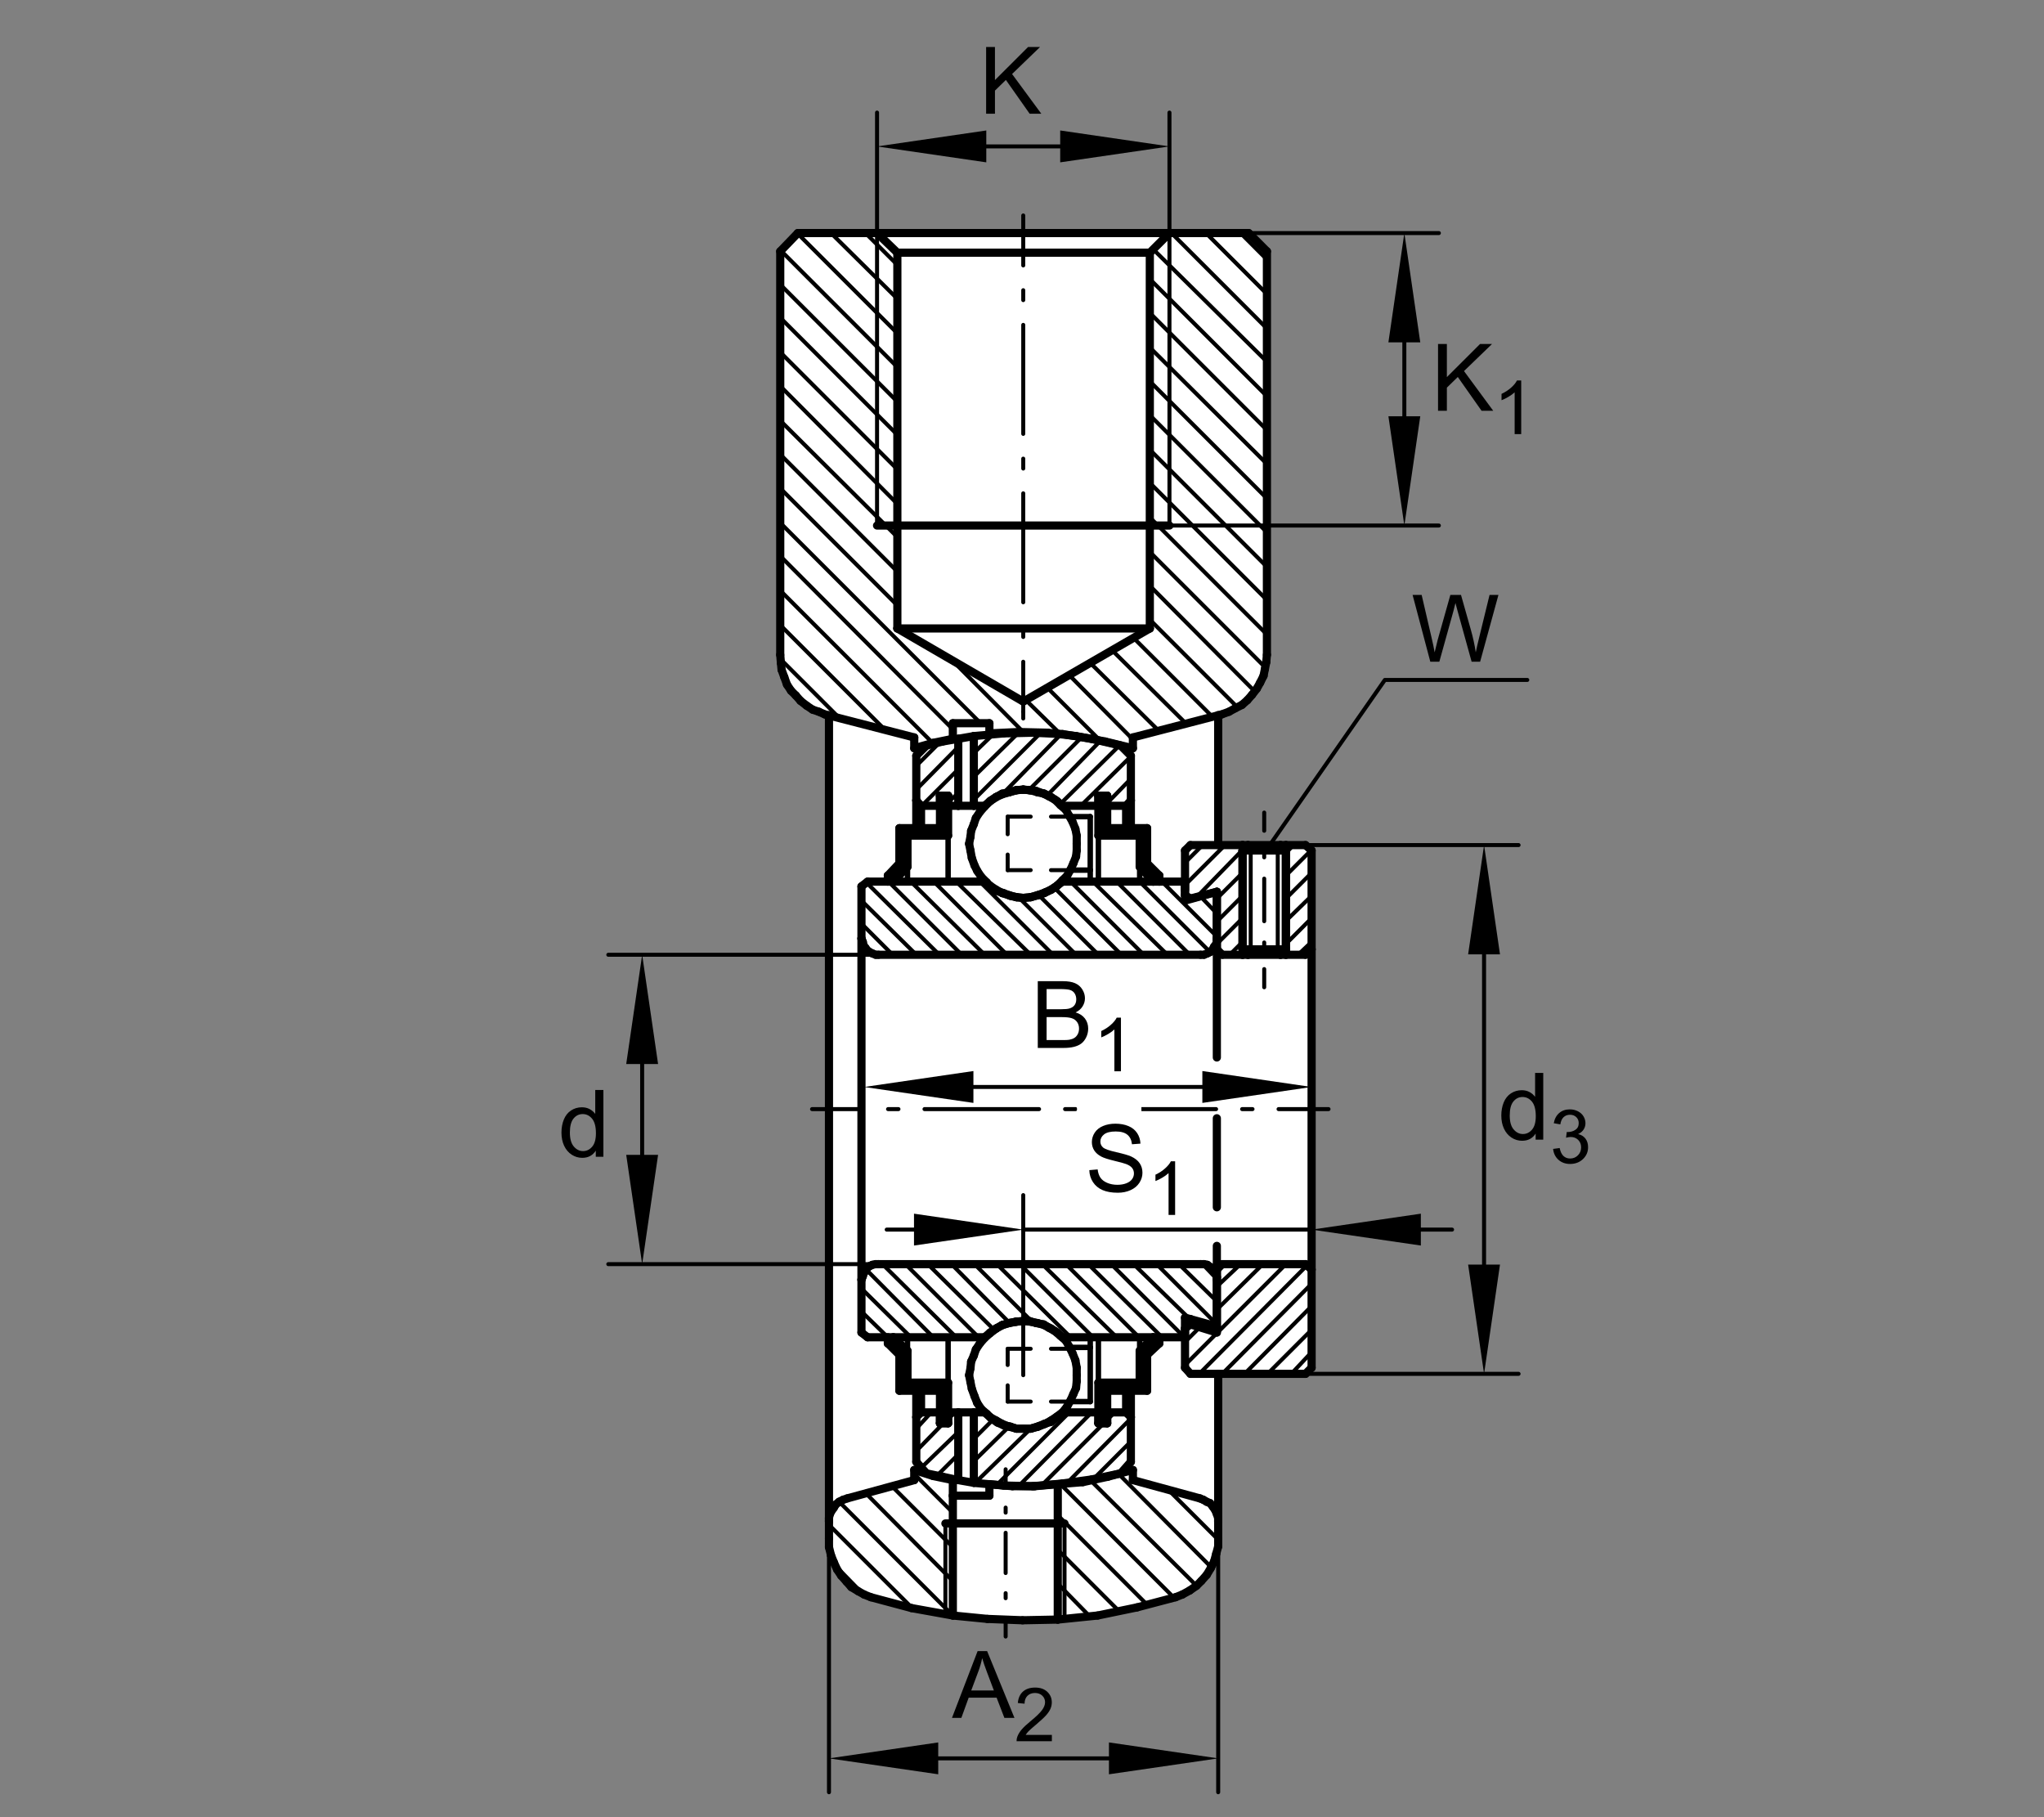 <?xml version="1.0" encoding="utf-8"?>
<!-- Generator: Adobe Illustrator 22.1.0, SVG Export Plug-In . SVG Version: 6.00 Build 0)  -->
<svg version="1.1" xmlns="http://www.w3.org/2000/svg" xmlns:xlink="http://www.w3.org/1999/xlink" x="0px" y="0px"
	 viewBox="0 0 637.795 566.929" style="enable-background:new 0 0 637.795 566.929;" xml:space="preserve">
<rect x="0" y="0" width="637.795" height="566.929" fill="#808080" stroke="none"/>
<style type="text/css">
	
		.Kontur_0_x002C_12_MZ_Anschl_AB_Lager{fill:none;stroke:#000000;stroke-width:0.34;stroke-linecap:round;stroke-linejoin:round;stroke-miterlimit:10;}
	
		._x0030__x002C_088{fill:none;stroke:#000000;stroke-width:0.25;stroke-linecap:round;stroke-linejoin:round;stroke-miterlimit:10.433;}
	
		._x0030__x002C_088_Pfeil_Li{fill:none;stroke:#000000;stroke-width:0.25;stroke-linecap:round;stroke-linejoin:round;stroke-miterlimit:10.433;}
	
		._x0030__x002C_088_Pfeile_LiRe{fill:none;stroke:#000000;stroke-width:0.25;stroke-linecap:round;stroke-linejoin:round;stroke-miterlimit:10.433;}
	.Hinweislinien_sw_0_x002C_12_x002F_0_x002C_35_Kreisziffer{fill:none;stroke:#FFFFFF;stroke-width:0.992;}
	.st0{fill:none;}
	.st1{fill:#FFFFFF;}
	.st2{fill:none;stroke:#000000;stroke-width:1.25;stroke-linecap:round;stroke-linejoin:round;stroke-miterlimit:10.433;}
	.st3{fill:none;stroke:#000000;stroke-width:2.551;stroke-linecap:round;stroke-linejoin:round;stroke-miterlimit:10;}
	.st4{fill:none;stroke:#000000;stroke-width:1.701;stroke-linecap:round;stroke-linejoin:round;stroke-miterlimit:10;}
	.st5{fill:none;stroke:#000000;stroke-width:1.25;stroke-linecap:round;stroke-linejoin:round;}
	.st6{fill:none;stroke:#000000;stroke-width:1.25;stroke-linecap:round;stroke-linejoin:round;stroke-dasharray:3.091,7.728;}
	
		.st7{fill:none;stroke:#000000;stroke-width:1.25;stroke-linecap:round;stroke-linejoin:round;stroke-dasharray:34.001,7.728,3.091,7.728;}
	.st8{fill:none;stroke:#000000;stroke-width:1.25;stroke-linecap:round;stroke-linejoin:round;stroke-dasharray:1.66,6.64;}
	
		.st9{fill:none;stroke:#000000;stroke-width:1.25;stroke-linecap:round;stroke-linejoin:round;stroke-dasharray:13.28,6.64,1.66,6.64;}
	.st10{fill:none;stroke:#000000;stroke-width:1.25;stroke-linecap:round;stroke-linejoin:round;stroke-dasharray:3.249,8.123;}
	
		.st11{fill:none;stroke:#000000;stroke-width:1.25;stroke-linecap:round;stroke-linejoin:round;stroke-dasharray:35.743,8.123,3.249,8.123;}
	.st12{fill:none;stroke:#000000;stroke-width:1.25;stroke-linecap:round;stroke-linejoin:round;stroke-dasharray:1.571,6.282;}
	
		.st13{fill:none;stroke:#000000;stroke-width:1.25;stroke-linecap:round;stroke-linejoin:round;stroke-dasharray:12.564,6.282,1.571,6.282;}
</style>
<g id="rahmen">
	<rect id="Rahmen_x5F_transp_1_" class="st0" width="637.795" height="566.929"/>
</g>
<g id="diagramm_x5F_hintergrund">
</g>
<g id="fuellungen">
	<path class="st1" d="M250.953,72.329c0,0-7.683,2.329-7.683,8.847c0,6.523,0,123.642,0,123.642s2.097,15.369,14.671,18.631
		l0.459,257.998c0,0,3.728,14.9,14.673,17.226c10.942,2.332,21.189,9.317,68.225,5.357c0,0,23.75-4.654,26.546-6.284
		c2.79-1.633,12.573-5.826,12.573-20.025c0-14.204-0.466-47.503-0.466-47.503s0.466-1.164,2.793-1.164
		c2.329,0,23.52-0.232,23.52-0.232s3.26-1.399,3.26-4.427c0-3.027-0.234-156.938-0.234-156.938s-0.234-4.194-3.491-4.194
		c-3.257,0-25.381-0.466-25.381-0.466l-0.466-38.421c0,0,15.366-6.284,15.366-22.583c0-16.303,0-121.78,0-121.78l-6.982-7.685
		H250.953z"/>
</g>
<g id="schraffuren">
	<line class="st2" x1="342.731" y1="260.696" x2="342.941" y2="260.696"/>
	<line class="st2" x1="343.575" y1="260.696" x2="342.731" y2="260.268"/>
	<line class="st2" x1="342.731" y1="259.638" x2="343.998" y2="260.696"/>
	<line class="st2" x1="344.42" y1="260.696" x2="342.731" y2="259.216"/>
	<line class="st2" x1="342.731" y1="258.582" x2="344.845" y2="260.696"/>
	<line class="st2" x1="345.477" y1="260.696" x2="342.731" y2="258.372"/>
	<line class="st2" x1="342.731" y1="257.737" x2="345.895" y2="260.696"/>
	<line class="st2" x1="355.616" y1="270.413" x2="359.843" y2="274.636"/>
	<line class="st2" x1="360.262" y1="274.423" x2="355.616" y2="269.988"/>
	<line class="st2" x1="346.532" y1="260.696" x2="342.731" y2="257.317"/>
	<line class="st2" x1="342.731" y1="256.685" x2="346.744" y2="260.696"/>
	<line class="st2" x1="355.616" y1="269.355" x2="360.475" y2="274.423"/>
	<line class="st2" x1="360.685" y1="274.211" x2="355.616" y2="268.718"/>
	<line class="st2" x1="347.377" y1="260.696" x2="342.731" y2="256.26"/>
	<line class="st2" x1="342.731" y1="255.625" x2="347.799" y2="260.696"/>
	<line class="st2" x1="355.616" y1="268.511" x2="360.892" y2="273.999"/>
	<line class="st2" x1="361.317" y1="273.579" x2="355.616" y2="268.086"/>
	<line class="st2" x1="348.431" y1="260.696" x2="345.69" y2="258.372"/>
	<line class="st2" x1="345.477" y1="257.737" x2="342.731" y2="255.417"/>
	<line class="st2" x1="342.731" y1="254.778" x2="345.477" y2="257.317"/>
	<line class="st2" x1="346.112" y1="258.372" x2="348.851" y2="260.696"/>
	<line class="st2" x1="355.616" y1="267.453" x2="361.53" y2="273.369"/>
	<line class="st2" x1="361.53" y1="273.157" x2="355.616" y2="267.031"/>
	<line class="st2" x1="349.066" y1="260.696" x2="346.744" y2="258.372"/>
	<line class="st2" x1="345.477" y1="256.685" x2="342.731" y2="254.355"/>
	<line class="st2" x1="342.731" y1="253.726" x2="345.477" y2="256.467"/>
	<line class="st2" x1="347.377" y1="258.372" x2="349.703" y2="260.696"/>
	<line class="st2" x1="355.616" y1="266.398" x2="357.938" y2="269.143"/>
	<line class="st2" x1="357.938" y1="268.511" x2="355.616" y2="266.184"/>
	<line class="st2" x1="350.123" y1="260.696" x2="347.799" y2="258.372"/>
	<line class="st2" x1="345.477" y1="255.837" x2="342.731" y2="253.303"/>
	<line class="st2" x1="342.731" y1="252.881" x2="345.477" y2="255.417"/>
	<line class="st2" x1="348.011" y1="258.372" x2="350.756" y2="260.696"/>
	<line class="st2" x1="355.616" y1="265.554" x2="357.938" y2="268.086"/>
	<line class="st2" x1="357.938" y1="267.453" x2="355.616" y2="265.127"/>
	<line class="st2" x1="351.388" y1="260.696" x2="348.646" y2="258.372"/>
	<line class="st2" x1="345.477" y1="254.778" x2="342.731" y2="252.458"/>
	<line class="st2" x1="342.731" y1="251.826" x2="345.477" y2="254.355"/>
	<line class="st2" x1="349.066" y1="258.372" x2="351.6" y2="260.696"/>
	<line class="st2" x1="355.616" y1="264.492" x2="357.938" y2="267.241"/>
	<line class="st2" x1="357.938" y1="266.606" x2="355.616" y2="264.072"/>
	<line class="st2" x1="352.02" y1="260.696" x2="349.703" y2="258.372"/>
	<line class="st2" x1="345.477" y1="254.148" x2="342.731" y2="251.398"/>
	<line class="st2" x1="342.731" y1="250.769" x2="345.477" y2="253.511"/>
	<line class="st2" x1="350.123" y1="258.372" x2="352.655" y2="260.696"/>
	<line class="st2" x1="355.616" y1="263.65" x2="357.938" y2="266.184"/>
	<line class="st2" x1="357.938" y1="265.554" x2="355.616" y2="263.23"/>
	<line class="st2" x1="353.082" y1="260.696" x2="350.756" y2="258.372"/>
	<line class="st2" x1="345.477" y1="252.881" x2="342.731" y2="250.557"/>
	<line class="st2" x1="342.731" y1="249.927" x2="345.477" y2="252.458"/>
	<line class="st2" x1="350.97" y1="258.372" x2="353.717" y2="260.696"/>
	<line class="st2" x1="355.616" y1="262.595" x2="357.938" y2="265.127"/>
	<line class="st2" x1="357.938" y1="264.492" x2="355.616" y2="262.173"/>
	<line class="st2" x1="354.349" y1="260.696" x2="351.6" y2="258.372"/>
	<line class="st2" x1="345.477" y1="251.826" x2="342.731" y2="249.5"/>
	<line class="st2" x1="342.731" y1="248.865" x2="345.477" y2="251.613"/>
	<line class="st2" x1="352.02" y1="258.372" x2="354.554" y2="260.696"/>
	<line class="st2" x1="355.616" y1="261.541" x2="357.938" y2="264.287"/>
	<line class="st2" x1="357.938" y1="263.65" x2="355.616" y2="261.113"/>
	<line class="st2" x1="354.982" y1="260.696" x2="352.655" y2="258.372"/>
	<line class="st2" x1="345.477" y1="251.191" x2="342.731" y2="248.445"/>
	<line class="st2" x1="342.941" y1="248.235" x2="345.477" y2="250.557"/>
	<line class="st2" x1="353.082" y1="258.372" x2="357.938" y2="263.23"/>
	<line class="st2" x1="357.938" y1="262.595" x2="353.502" y2="258.372"/>
	<line class="st2" x1="345.477" y1="249.927" x2="343.575" y2="248.235"/>
	<line class="st2" x1="343.788" y1="248.235" x2="345.477" y2="249.5"/>
	<line class="st2" x1="353.922" y1="258.372" x2="357.938" y2="262.173"/>
	<line class="st2" x1="357.938" y1="261.748" x2="354.554" y2="258.372"/>
	<line class="st2" x1="345.477" y1="248.865" x2="344.42" y2="248.235"/>
	<line class="st2" x1="344.845" y1="248.235" x2="345.477" y2="248.657"/>
	<line class="st2" x1="354.982" y1="258.372" x2="357.938" y2="261.331"/>
	<line class="st2" x1="357.938" y1="260.696" x2="355.616" y2="258.372"/>
	<line class="st2" x1="355.824" y1="258.372" x2="357.938" y2="260.268"/>
	<line class="st2" x1="357.938" y1="259.638" x2="356.459" y2="258.372"/>
	<line class="st2" x1="356.881" y1="258.372" x2="357.938" y2="259.426"/>
	<line class="st2" x1="357.938" y1="258.796" x2="357.513" y2="258.372"/>
	<path class="st2" d="M357.938,258.372"/>
	<line class="st2" x1="277.04" y1="273.157" x2="278.737" y2="274.636"/>
	<line class="st2" x1="279.156" y1="274.636" x2="277.252" y2="272.732"/>
	<line class="st2" x1="277.467" y1="272.527" x2="279.369" y2="274.423"/>
	<line class="st2" x1="279.576" y1="274.211" x2="277.672" y2="272.31"/>
	<line class="st2" x1="278.099" y1="272.102" x2="280.004" y2="273.999"/>
	<line class="st2" x1="280.211" y1="273.579" x2="278.307" y2="271.68"/>
	<line class="st2" x1="278.519" y1="271.467" x2="280.211" y2="273.369"/>
	<line class="st2" x1="280.424" y1="273.157" x2="278.737" y2="271.252"/>
	<line class="st2" x1="279.156" y1="271.252" x2="280.636" y2="272.732"/>
	<line class="st2" x1="281.053" y1="272.527" x2="279.369" y2="271.045"/>
	<line class="st2" x1="279.369" y1="270.623" x2="281.271" y2="272.31"/>
	<line class="st2" x1="281.478" y1="272.102" x2="279.576" y2="270.413"/>
	<line class="st2" x1="280.004" y1="270.2" x2="281.691" y2="272.102"/>
	<line class="st2" x1="282.111" y1="271.68" x2="280.211" y2="269.988"/>
	<line class="st2" x1="280.424" y1="269.565" x2="282.321" y2="271.467"/>
	<line class="st2" x1="282.535" y1="271.252" x2="280.636" y2="269.355"/>
	<line class="st2" x1="280.636" y1="268.718" x2="282.535" y2="271.045"/>
	<line class="st2" x1="282.96" y1="270.623" x2="280.636" y2="268.296"/>
	<line class="st2" x1="280.636" y1="268.086" x2="283.168" y2="270.413"/>
	<line class="st2" x1="283.168" y1="269.988" x2="280.636" y2="267.453"/>
	<line class="st2" x1="280.636" y1="267.031" x2="283.168" y2="269.355"/>
	<line class="st2" x1="283.168" y1="269.143" x2="280.636" y2="266.398"/>
	<line class="st2" x1="280.636" y1="265.762" x2="283.168" y2="268.511"/>
	<line class="st2" x1="283.168" y1="268.086" x2="280.636" y2="265.554"/>
	<line class="st2" x1="280.636" y1="265.127" x2="283.168" y2="267.453"/>
	<line class="st2" x1="283.168" y1="267.031" x2="280.636" y2="264.492"/>
	<line class="st2" x1="280.636" y1="264.072" x2="283.168" y2="266.606"/>
	<line class="st2" x1="283.168" y1="266.184" x2="280.636" y2="263.44"/>
	<line class="st2" x1="280.636" y1="263.23" x2="283.168" y2="265.554"/>
	<line class="st2" x1="283.168" y1="265.127" x2="280.636" y2="262.595"/>
	<line class="st2" x1="280.636" y1="262.173" x2="283.168" y2="264.492"/>
	<line class="st2" x1="283.168" y1="264.287" x2="280.636" y2="261.541"/>
	<line class="st2" x1="280.636" y1="261.113" x2="283.168" y2="263.65"/>
	<line class="st2" x1="283.168" y1="263.23" x2="280.636" y2="260.696"/>
	<line class="st2" x1="280.636" y1="260.268" x2="283.168" y2="262.595"/>
	<line class="st2" x1="283.168" y1="262.173" x2="280.636" y2="259.638"/>
	<line class="st2" x1="280.636" y1="259.216" x2="283.168" y2="261.541"/>
	<line class="st2" x1="283.168" y1="261.331" x2="280.636" y2="258.582"/>
	<line class="st2" x1="280.636" y1="258.372" x2="283.168" y2="260.696"/>
	<line class="st2" x1="283.593" y1="260.696" x2="281.271" y2="258.372"/>
	<line class="st2" x1="281.691" y1="258.372" x2="284.227" y2="260.696"/>
	<line class="st2" x1="284.647" y1="260.696" x2="282.111" y2="258.372"/>
	<line class="st2" x1="282.535" y1="258.372" x2="285.277" y2="260.696"/>
	<line class="st2" x1="285.494" y1="260.696" x2="283.168" y2="258.372"/>
	<line class="st2" x1="283.593" y1="258.372" x2="286.127" y2="260.696"/>
	<line class="st2" x1="286.547" y1="260.696" x2="284.227" y2="258.372"/>
	<line class="st2" x1="284.432" y1="258.372" x2="287.181" y2="260.696"/>
	<line class="st2" x1="287.601" y1="260.696" x2="285.067" y2="258.372"/>
	<line class="st2" x1="285.494" y1="258.372" x2="288.026" y2="260.696"/>
	<line class="st2" x1="288.451" y1="260.696" x2="286.127" y2="258.372"/>
	<line class="st2" x1="286.547" y1="258.372" x2="289.083" y2="260.696"/>
	<line class="st2" x1="289.503" y1="260.696" x2="287.181" y2="258.372"/>
	<line class="st2" x1="287.394" y1="258.372" x2="290.135" y2="260.696"/>
	<line class="st2" x1="290.563" y1="260.696" x2="288.026" y2="258.372"/>
	<line class="st2" x1="288.451" y1="258.372" x2="290.985" y2="260.696"/>
	<line class="st2" x1="291.403" y1="260.696" x2="289.083" y2="258.372"/>
	<line class="st2" x1="289.503" y1="258.372" x2="292.037" y2="260.696"/>
	<line class="st2" x1="292.465" y1="260.696" x2="289.928" y2="258.372"/>
	<line class="st2" x1="290.353" y1="258.372" x2="293.094" y2="260.696"/>
	<line class="st2" x1="293.304" y1="260.696" x2="290.985" y2="258.372"/>
	<line class="st2" x1="291.403" y1="258.372" x2="293.942" y2="260.696"/>
	<line class="st2" x1="294.362" y1="260.696" x2="292.037" y2="258.372"/>
	<line class="st2" x1="292.25" y1="258.372" x2="294.994" y2="260.696"/>
	<line class="st2" x1="295.419" y1="260.696" x2="292.885" y2="258.372"/>
	<line class="st2" x1="293.304" y1="258.372" x2="295.841" y2="260.696"/>
	<line class="st2" x1="295.841" y1="260.268" x2="293.304" y2="257.737"/>
	<line class="st2" x1="293.304" y1="257.317" x2="295.841" y2="259.638"/>
	<line class="st2" x1="295.841" y1="259.426" x2="293.304" y2="256.685"/>
	<line class="st2" x1="293.304" y1="256.26" x2="295.841" y2="258.796"/>
	<line class="st2" x1="295.841" y1="258.372" x2="293.304" y2="255.837"/>
	<line class="st2" x1="293.304" y1="255.417" x2="295.841" y2="257.737"/>
	<line class="st2" x1="295.841" y1="257.317" x2="293.304" y2="254.778"/>
	<line class="st2" x1="293.304" y1="254.355" x2="295.841" y2="256.685"/>
	<line class="st2" x1="295.841" y1="256.467" x2="293.304" y2="253.726"/>
	<line class="st2" x1="293.304" y1="253.303" x2="295.841" y2="255.837"/>
	<line class="st2" x1="295.841" y1="255.417" x2="293.304" y2="252.881"/>
	<line class="st2" x1="293.304" y1="252.458" x2="295.841" y2="254.778"/>
	<line class="st2" x1="295.841" y1="254.355" x2="293.304" y2="251.826"/>
	<line class="st2" x1="293.304" y1="251.398" x2="295.841" y2="254.148"/>
	<line class="st2" x1="295.841" y1="253.511" x2="293.304" y2="250.769"/>
	<line class="st2" x1="293.304" y1="250.557" x2="295.841" y2="252.881"/>
	<line class="st2" x1="295.841" y1="252.458" x2="293.304" y2="249.927"/>
	<line class="st2" x1="293.304" y1="249.5" x2="295.841" y2="251.826"/>
	<line class="st2" x1="295.841" y1="251.613" x2="293.304" y2="248.865"/>
	<line class="st2" x1="293.304" y1="248.445" x2="295.841" y2="251.191"/>
	<line class="st2" x1="295.841" y1="250.557" x2="293.304" y2="248.235"/>
	<line class="st2" x1="293.942" y1="248.235" x2="295.841" y2="249.927"/>
	<line class="st2" x1="295.841" y1="249.5" x2="294.362" y2="248.235"/>
	<line class="st2" x1="294.994" y1="248.235" x2="295.841" y2="249.287"/>
	<line class="st2" x1="295.841" y1="248.657" x2="295.206" y2="248.235"/>
	<path class="st2" d="M295.841,248.235"/>
	<line class="st2" x1="345.477" y1="250.557" x2="352.867" y2="242.954"/>
	<line class="st2" x1="352.867" y1="235.984" x2="337.24" y2="251.398"/>
	<line class="st2" x1="330.902" y1="250.769" x2="349.489" y2="232.393"/>
	<line class="st2" x1="343.575" y1="230.913" x2="326.676" y2="248.235"/>
	<line class="st2" x1="320.975" y1="246.543" x2="337.662" y2="229.861"/>
	<line class="st2" x1="331.114" y1="229.016" x2="312.738" y2="247.808"/>
	<line class="st2" x1="303.866" y1="249.5" x2="324.777" y2="228.589"/>
	<line class="st2" x1="317.809" y1="228.589" x2="303.866" y2="242.317"/>
	<line class="st2" x1="299.01" y1="247.388" x2="295.841" y2="250.347"/>
	<line class="st2" x1="287.601" y1="251.398" x2="299.01" y2="239.998"/>
	<line class="st2" x1="303.866" y1="234.927" x2="310.204" y2="228.803"/>
	<line class="st2" x1="299.01" y1="233.027" x2="285.912" y2="246.335"/>
	<line class="st2" x1="285.912" y1="238.936" x2="293.304" y2="231.55"/>
	<line class="st2" x1="293.094" y1="297.871" x2="270.282" y2="275.266"/>
	<line class="st2" x1="277.252" y1="275.059" x2="300.067" y2="297.871"/>
	<line class="st2" x1="307.247" y1="297.871" x2="284.227" y2="275.059"/>
	<line class="st2" x1="291.403" y1="275.059" x2="314.215" y2="297.871"/>
	<line class="st2" x1="321.603" y1="297.871" x2="298.375" y2="275.059"/>
	<line class="st2" x1="305.765" y1="275.059" x2="328.578" y2="297.871"/>
	<line class="st2" x1="349.911" y1="297.871" x2="329.008" y2="276.956"/>
	<line class="st2" x1="334.069" y1="275.059" x2="356.881" y2="297.871"/>
	<line class="st2" x1="364.276" y1="297.871" x2="341.044" y2="275.059"/>
	<line class="st2" x1="348.431" y1="275.059" x2="371.241" y2="297.871"/>
	<line class="st2" x1="377.579" y1="297.022" x2="355.616" y2="275.059"/>
	<line class="st2" x1="362.584" y1="275.059" x2="379.696" y2="292.166"/>
	<line class="st2" x1="387.719" y1="272.31" x2="379.696" y2="280.334"/>
	<line class="st2" x1="373.143" y1="280.127" x2="388.561" y2="264.287"/>
	<line class="st2" x1="382.228" y1="263.65" x2="369.764" y2="276.113"/>
	<line class="st2" x1="369.764" y1="269.143" x2="375.258" y2="263.65"/>
	<line class="st2" x1="319.286" y1="222.043" x2="319.286" y2="224.153"/>
	<line class="st2" x1="261.835" y1="223.943" x2="243.461" y2="205.564"/>
	<line class="st2" x1="243.461" y1="195.005" x2="276.405" y2="227.952"/>
	<line class="st2" x1="290.985" y1="231.758" x2="243.461" y2="184.238"/>
	<line class="st2" x1="243.461" y1="173.464" x2="297.318" y2="227.534"/>
	<line class="st2" x1="309.149" y1="228.803" x2="308.724" y2="228.378"/>
	<line class="st2" x1="305.983" y1="225.63" x2="243.461" y2="163.115"/>
	<line class="st2" x1="243.461" y1="152.339" x2="280.004" y2="188.879"/>
	<line class="st2" x1="296.893" y1="205.779" x2="319.286" y2="228.378"/>
	<line class="st2" x1="330.69" y1="228.803" x2="320.131" y2="218.45"/>
	<line class="st2" x1="280.004" y1="178.323" x2="243.461" y2="141.78"/>
	<line class="st2" x1="243.461" y1="131.218" x2="280.004" y2="167.551"/>
	<line class="st2" x1="326.891" y1="214.653" x2="342.941" y2="230.703"/>
	<line class="st2" x1="353.502" y1="230.703" x2="333.646" y2="210.64"/>
	<line class="st2" x1="280.004" y1="157.2" x2="243.461" y2="120.449"/>
	<line class="st2" x1="243.461" y1="109.89" x2="280.004" y2="146.426"/>
	<line class="st2" x1="340.194" y1="206.833" x2="361.53" y2="227.952"/>
	<line class="st2" x1="370.189" y1="225.845" x2="346.959" y2="202.82"/>
	<line class="st2" x1="280.004" y1="135.657" x2="243.461" y2="99.116"/>
	<line class="st2" x1="243.461" y1="88.77" x2="280.004" y2="125.308"/>
	<line class="st2" x1="353.717" y1="199.018" x2="378.424" y2="223.733"/>
	<line class="st2" x1="386.239" y1="220.773" x2="358.781" y2="193.318"/>
	<line class="st2" x1="280.004" y1="114.531" x2="243.671" y2="78.206"/>
	<line class="st2" x1="248.954" y1="72.925" x2="280.004" y2="103.977"/>
	<line class="st2" x1="358.781" y1="182.753" x2="391.525" y2="215.706"/>
	<line class="st2" x1="394.686" y1="208.103" x2="358.781" y2="172.2"/>
	<line class="st2" x1="280.004" y1="93.201" x2="259.301" y2="72.715"/>
	<line class="st2" x1="270.072" y1="72.715" x2="280.004" y2="82.642"/>
	<line class="st2" x1="358.781" y1="161.423" x2="395.321" y2="197.961"/>
	<line class="st2" x1="395.321" y1="187.192" x2="358.781" y2="150.654"/>
	<line class="st2" x1="358.781" y1="140.303" x2="395.321" y2="176.841"/>
	<line class="st2" x1="395.321" y1="166.069" x2="358.781" y2="129.533"/>
	<line class="st2" x1="358.781" y1="118.967" x2="395.321" y2="155.51"/>
	<line class="st2" x1="395.321" y1="144.736" x2="358.781" y2="108.406"/>
	<line class="st2" x1="358.781" y1="97.634" x2="395.321" y2="134.177"/>
	<line class="st2" x1="395.321" y1="123.618" x2="358.781" y2="87.075"/>
	<line class="st2" x1="359.843" y1="77.786" x2="395.321" y2="112.847"/>
	<line class="st2" x1="395.321" y1="102.495" x2="365.541" y2="72.715"/>
	<line class="st2" x1="376.312" y1="72.715" x2="395.321" y2="91.724"/>
	<line class="st2" x1="278.519" y1="297.871" x2="268.805" y2="288.154"/>
	<line class="st2" x1="268.805" y1="280.969" x2="285.912" y2="297.871"/>
	<line class="st2" x1="335.763" y1="297.871" x2="317.809" y2="279.915"/>
	<line class="st2" x1="324.142" y1="279.282" x2="342.731" y2="297.871"/>
	<line class="st2" x1="379.696" y1="284.983" x2="374.413" y2="279.49"/>
	<line class="st2" x1="409.264" y1="293.86" x2="405.04" y2="297.871"/>
	<line class="st2" x1="401.239" y1="294.49" x2="409.264" y2="286.458"/>
	<line class="st2" x1="409.264" y1="279.49" x2="401.239" y2="287.307"/>
	<line class="st2" x1="383.705" y1="297.871" x2="387.719" y2="293.86"/>
	<line class="st2" x1="401.239" y1="280.334" x2="409.264" y2="272.31"/>
	<line class="st2" x1="409.049" y1="265.337" x2="401.239" y2="273.157"/>
	<line class="st2" x1="387.719" y1="286.458" x2="379.696" y2="294.49"/>
	<line class="st2" x1="379.696" y1="287.52" x2="387.719" y2="279.49"/>
	<line class="st2" x1="401.239" y1="266.184" x2="403.558" y2="263.65"/>
	<line class="st2" x1="395.321" y1="80.95" x2="387.089" y2="72.715"/>
	<line class="st2" x1="342.731" y1="443.818" x2="343.156" y2="444.028"/>
	<line class="st2" x1="343.575" y1="444.028" x2="342.731" y2="443.181"/>
	<line class="st2" x1="342.731" y1="442.763" x2="343.998" y2="444.028"/>
	<line class="st2" x1="344.63" y1="444.028" x2="342.731" y2="442.124"/>
	<line class="st2" x1="342.731" y1="441.707" x2="345.055" y2="444.028"/>
	<line class="st2" x1="345.477" y1="443.818" x2="342.731" y2="441.494"/>
	<line class="st2" x1="342.731" y1="440.862" x2="345.477" y2="443.181"/>
	<line class="st2" x1="345.477" y1="442.763" x2="342.731" y2="440.227"/>
	<line class="st2" x1="342.731" y1="439.805" x2="345.477" y2="442.546"/>
	<line class="st2" x1="345.477" y1="441.914" x2="342.731" y2="439.17"/>
	<line class="st2" x1="342.731" y1="438.96" x2="345.477" y2="441.494"/>
	<line class="st2" x1="345.477" y1="440.862" x2="342.731" y2="438.538"/>
	<line class="st2" x1="342.731" y1="437.903" x2="345.477" y2="440.227"/>
	<line class="st2" x1="345.477" y1="440.012" x2="342.731" y2="437.273"/>
	<line class="st2" x1="342.731" y1="436.843" x2="345.477" y2="439.595"/>
	<line class="st2" x1="345.477" y1="438.96" x2="342.731" y2="436.636"/>
	<line class="st2" x1="342.731" y1="436.003" x2="345.477" y2="438.538"/>
	<line class="st2" x1="345.477" y1="437.903" x2="342.731" y2="435.581"/>
	<line class="st2" x1="342.731" y1="434.944" x2="345.477" y2="437.273"/>
	<line class="st2" x1="345.477" y1="437.056" x2="342.731" y2="434.312"/>
	<line class="st2" x1="342.731" y1="433.889" x2="345.477" y2="436.636"/>
	<line class="st2" x1="345.477" y1="436.003" x2="342.731" y2="433.679"/>
	<line class="st2" x1="342.731" y1="433.049" x2="345.477" y2="435.581"/>
	<line class="st2" x1="345.477" y1="434.944" x2="342.731" y2="432.625"/>
	<line class="st2" x1="342.731" y1="431.99" x2="345.477" y2="434.738"/>
	<line class="st2" x1="345.477" y1="434.104" x2="342.731" y2="431.355"/>
	<line class="st2" x1="342.941" y1="431.355" x2="345.69" y2="433.889"/>
	<line class="st2" x1="346.112" y1="433.889" x2="343.575" y2="431.355"/>
	<line class="st2" x1="343.998" y1="431.355" x2="346.532" y2="433.889"/>
	<line class="st2" x1="346.959" y1="433.889" x2="344.63" y2="431.355"/>
	<line class="st2" x1="345.055" y1="431.355" x2="347.592" y2="433.889"/>
	<line class="st2" x1="348.011" y1="433.889" x2="345.477" y2="431.355"/>
	<line class="st2" x1="345.895" y1="431.355" x2="348.646" y2="433.889"/>
	<line class="st2" x1="348.851" y1="433.889" x2="346.532" y2="431.355"/>
	<line class="st2" x1="346.959" y1="431.355" x2="349.489" y2="433.889"/>
	<line class="st2" x1="349.911" y1="433.889" x2="347.592" y2="431.355"/>
	<line class="st2" x1="348.011" y1="431.355" x2="350.548" y2="433.889"/>
	<line class="st2" x1="350.97" y1="433.889" x2="348.431" y2="431.355"/>
	<line class="st2" x1="348.851" y1="431.355" x2="351.6" y2="433.889"/>
	<line class="st2" x1="351.813" y1="433.889" x2="349.489" y2="431.355"/>
	<line class="st2" x1="349.911" y1="431.355" x2="352.45" y2="433.889"/>
	<line class="st2" x1="352.867" y1="433.889" x2="350.548" y2="431.355"/>
	<line class="st2" x1="350.756" y1="431.355" x2="353.502" y2="433.889"/>
	<line class="st2" x1="353.922" y1="433.889" x2="351.388" y2="431.355"/>
	<line class="st2" x1="351.813" y1="431.355" x2="354.349" y2="433.889"/>
	<line class="st2" x1="354.772" y1="433.889" x2="352.45" y2="431.355"/>
	<line class="st2" x1="352.867" y1="431.355" x2="355.402" y2="433.889"/>
	<line class="st2" x1="355.824" y1="433.889" x2="353.082" y2="431.355"/>
	<line class="st2" x1="353.717" y1="431.355" x2="356.459" y2="433.889"/>
	<line class="st2" x1="356.669" y1="433.889" x2="354.349" y2="431.355"/>
	<line class="st2" x1="354.772" y1="431.355" x2="357.303" y2="433.889"/>
	<line class="st2" x1="357.726" y1="433.889" x2="355.402" y2="431.355"/>
	<line class="st2" x1="355.616" y1="431.145" x2="357.938" y2="433.679"/>
	<line class="st2" x1="357.938" y1="433.049" x2="355.616" y2="430.725"/>
	<line class="st2" x1="355.616" y1="430.088" x2="357.938" y2="432.625"/>
	<line class="st2" x1="357.938" y1="432.2" x2="355.616" y2="429.666"/>
	<line class="st2" x1="355.616" y1="429.036" x2="357.938" y2="431.78"/>
	<line class="st2" x1="357.938" y1="431.145" x2="355.616" y2="428.818"/>
	<line class="st2" x1="355.616" y1="428.188" x2="357.938" y2="430.725"/>
	<line class="st2" x1="357.938" y1="430.088" x2="355.616" y2="427.768"/>
	<line class="st2" x1="355.616" y1="427.131" x2="357.938" y2="429.878"/>
	<line class="st2" x1="357.938" y1="429.246" x2="355.616" y2="426.709"/>
	<line class="st2" x1="355.616" y1="426.284" x2="357.938" y2="428.818"/>
	<line class="st2" x1="357.938" y1="428.188" x2="355.616" y2="425.862"/>
	<line class="st2" x1="355.616" y1="425.232" x2="357.938" y2="427.768"/>
	<line class="st2" x1="357.938" y1="427.346" x2="355.616" y2="424.807"/>
	<line class="st2" x1="355.616" y1="424.172" x2="357.938" y2="426.918"/>
	<line class="st2" x1="357.938" y1="426.284" x2="355.616" y2="423.962"/>
	<line class="st2" x1="355.616" y1="423.325" x2="357.938" y2="425.862"/>
	<line class="st2" x1="357.938" y1="425.232" x2="355.616" y2="422.905"/>
	<line class="st2" x1="355.616" y1="422.273" x2="357.938" y2="425.02"/>
	<line class="st2" x1="357.938" y1="424.387" x2="355.616" y2="421.853"/>
	<line class="st2" x1="355.616" y1="421.426" x2="357.938" y2="423.962"/>
	<line class="st2" x1="357.938" y1="423.325" x2="355.824" y2="421.213"/>
	<line class="st2" x1="356.036" y1="421.008" x2="357.938" y2="422.905"/>
	<line class="st2" x1="357.938" y1="422.693" x2="356.459" y2="420.793"/>
	<line class="st2" x1="356.669" y1="420.371" x2="358.358" y2="422.273"/>
	<line class="st2" x1="358.573" y1="422.061" x2="356.881" y2="420.159"/>
	<line class="st2" x1="356.881" y1="420.159" x2="358.781" y2="421.853"/>
	<line class="st2" x1="358.995" y1="421.426" x2="357.303" y2="419.951"/>
	<line class="st2" x1="357.513" y1="419.741" x2="359.413" y2="421.213"/>
	<line class="st2" x1="359.628" y1="421.008" x2="357.726" y2="419.316"/>
	<line class="st2" x1="357.938" y1="419.106" x2="359.843" y2="421.008"/>
	<line class="st2" x1="360.262" y1="420.793" x2="358.358" y2="418.894"/>
	<line class="st2" x1="358.573" y1="418.684" x2="360.475" y2="420.371"/>
	<line class="st2" x1="360.475" y1="420.159" x2="358.781" y2="418.259"/>
	<line class="st2" x1="358.995" y1="418.052" x2="360.685" y2="419.951"/>
	<line class="st2" x1="360.892" y1="419.741" x2="359.413" y2="417.834"/>
	<line class="st2" x1="359.413" y1="417.417" x2="361.317" y2="419.316"/>
	<line class="st2" x1="361.53" y1="419.106" x2="359.628" y2="417.417"/>
	<line class="st2" x1="280.636" y1="433.679" x2="281.053" y2="433.889"/>
	<line class="st2" x1="281.478" y1="433.889" x2="280.636" y2="433.049"/>
	<line class="st2" x1="280.636" y1="432.625" x2="282.111" y2="433.889"/>
	<line class="st2" x1="282.535" y1="433.889" x2="280.636" y2="431.99"/>
	<line class="st2" x1="280.636" y1="431.355" x2="282.96" y2="433.889"/>
	<line class="st2" x1="293.517" y1="444.028" x2="293.304" y2="443.818"/>
	<line class="st2" x1="283.38" y1="433.889" x2="280.636" y2="431.145"/>
	<line class="st2" x1="280.636" y1="430.725" x2="284.01" y2="433.889"/>
	<line class="st2" x1="293.304" y1="443.181" x2="294.152" y2="444.028"/>
	<line class="st2" x1="294.574" y1="444.028" x2="293.304" y2="442.763"/>
	<line class="st2" x1="284.432" y1="433.889" x2="280.636" y2="430.088"/>
	<line class="st2" x1="280.636" y1="429.666" x2="285.067" y2="433.889"/>
	<line class="st2" x1="293.304" y1="442.124" x2="294.994" y2="444.028"/>
	<line class="st2" x1="295.419" y1="444.028" x2="293.304" y2="441.707"/>
	<line class="st2" x1="285.277" y1="433.889" x2="280.636" y2="429.036"/>
	<line class="st2" x1="280.636" y1="428.818" x2="283.168" y2="431.145"/>
	<line class="st2" x1="283.38" y1="431.355" x2="285.912" y2="433.889"/>
	<line class="st2" x1="293.304" y1="441.494" x2="295.841" y2="443.818"/>
	<line class="st2" x1="295.841" y1="443.181" x2="293.304" y2="440.862"/>
	<line class="st2" x1="286.337" y1="433.889" x2="284.01" y2="431.355"/>
	<line class="st2" x1="283.168" y1="430.725" x2="280.636" y2="428.188"/>
	<line class="st2" x1="280.636" y1="427.768" x2="283.168" y2="430.088"/>
	<line class="st2" x1="284.227" y1="431.355" x2="286.971" y2="433.889"/>
	<line class="st2" x1="293.304" y1="440.227" x2="295.841" y2="442.763"/>
	<line class="st2" x1="295.841" y1="442.546" x2="293.304" y2="439.805"/>
	<line class="st2" x1="287.394" y1="433.889" x2="284.647" y2="431.355"/>
	<line class="st2" x1="283.168" y1="429.666" x2="280.636" y2="427.131"/>
	<line class="st2" x1="280.636" y1="426.709" x2="283.168" y2="429.246"/>
	<line class="st2" x1="285.277" y1="431.355" x2="287.601" y2="433.889"/>
	<line class="st2" x1="293.304" y1="439.17" x2="295.841" y2="441.914"/>
	<line class="st2" x1="295.841" y1="441.494" x2="293.304" y2="438.96"/>
	<line class="st2" x1="288.239" y1="433.889" x2="285.912" y2="431.355"/>
	<line class="st2" x1="283.168" y1="428.818" x2="280.636" y2="426.077"/>
	<line class="st2" x1="280.636" y1="425.862" x2="283.168" y2="428.188"/>
	<line class="st2" x1="286.337" y1="431.355" x2="288.661" y2="433.889"/>
	<line class="st2" x1="293.304" y1="438.538" x2="295.841" y2="440.862"/>
	<line class="st2" x1="295.841" y1="440.227" x2="293.304" y2="437.903"/>
	<line class="st2" x1="289.293" y1="433.889" x2="286.971" y2="431.355"/>
	<line class="st2" x1="283.168" y1="427.768" x2="280.636" y2="425.232"/>
	<line class="st2" x1="280.636" y1="424.807" x2="283.168" y2="427.131"/>
	<line class="st2" x1="287.181" y1="431.355" x2="289.928" y2="433.889"/>
	<line class="st2" x1="293.304" y1="437.273" x2="295.841" y2="440.012"/>
	<line class="st2" x1="295.841" y1="439.595" x2="293.304" y2="436.843"/>
	<line class="st2" x1="290.353" y1="433.889" x2="287.601" y2="431.355"/>
	<line class="st2" x1="283.168" y1="426.918" x2="280.636" y2="424.172"/>
	<line class="st2" x1="280.636" y1="423.752" x2="283.168" y2="426.284"/>
	<line class="st2" x1="288.239" y1="431.355" x2="290.563" y2="433.889"/>
	<line class="st2" x1="293.304" y1="436.636" x2="295.841" y2="438.96"/>
	<line class="st2" x1="295.841" y1="438.538" x2="293.304" y2="436.003"/>
	<line class="st2" x1="291.198" y1="433.889" x2="288.661" y2="431.355"/>
	<line class="st2" x1="283.168" y1="425.862" x2="280.636" y2="423.325"/>
	<line class="st2" x1="280.636" y1="422.905" x2="283.168" y2="425.232"/>
	<line class="st2" x1="289.293" y1="431.355" x2="291.617" y2="433.889"/>
	<line class="st2" x1="293.304" y1="435.581" x2="295.841" y2="437.903"/>
	<line class="st2" x1="295.841" y1="437.69" x2="293.304" y2="434.944"/>
	<line class="st2" x1="292.25" y1="433.889" x2="289.503" y2="431.355"/>
	<line class="st2" x1="283.168" y1="424.807" x2="277.252" y2="418.894"/>
	<line class="st2" x1="277.467" y1="418.684" x2="283.168" y2="424.387"/>
	<line class="st2" x1="290.135" y1="431.355" x2="292.885" y2="433.889"/>
	<line class="st2" x1="293.304" y1="434.312" x2="295.841" y2="437.056"/>
	<line class="st2" x1="295.841" y1="436.636" x2="293.304" y2="434.104"/>
	<line class="st2" x1="293.094" y1="433.889" x2="290.563" y2="431.355"/>
	<line class="st2" x1="283.168" y1="423.962" x2="277.672" y2="418.259"/>
	<line class="st2" x1="278.099" y1="418.052" x2="283.168" y2="423.325"/>
	<line class="st2" x1="291.198" y1="431.355" x2="295.841" y2="436.003"/>
	<line class="st2" x1="295.841" y1="435.581" x2="291.617" y2="431.355"/>
	<line class="st2" x1="283.168" y1="422.905" x2="278.099" y2="417.834"/>
	<line class="st2" x1="278.307" y1="417.417" x2="283.168" y2="422.273"/>
	<line class="st2" x1="292.037" y1="431.355" x2="295.841" y2="434.944"/>
	<line class="st2" x1="295.841" y1="434.738" x2="292.465" y2="431.355"/>
	<line class="st2" x1="283.168" y1="422.061" x2="278.519" y2="417.417"/>
	<line class="st2" x1="293.094" y1="431.355" x2="295.841" y2="434.104"/>
	<line class="st2" x1="295.841" y1="433.679" x2="293.517" y2="431.355"/>
	<line class="st2" x1="294.152" y1="431.355" x2="295.841" y2="433.049"/>
	<line class="st2" x1="295.841" y1="432.625" x2="294.362" y2="431.355"/>
	<line class="st2" x1="294.994" y1="431.355" x2="295.841" y2="432.2"/>
	<line class="st2" x1="295.841" y1="431.78" x2="295.419" y2="431.355"/>
	<line class="st2" x1="352.867" y1="449.729" x2="341.044" y2="461.565"/>
	<line class="st2" x1="332.802" y1="462.827" x2="352.867" y2="442.546"/>
	<line class="st2" x1="347.799" y1="440.647" x2="345.477" y2="442.976"/>
	<line class="st2" x1="344.42" y1="444.028" x2="324.987" y2="463.457"/>
	<line class="st2" x1="317.809" y1="463.672" x2="340.621" y2="440.647"/>
	<line class="st2" x1="333.646" y1="440.647" x2="310.839" y2="463.457"/>
	<line class="st2" x1="304.288" y1="462.617" x2="321.603" y2="445.718"/>
	<line class="st2" x1="314.845" y1="445.083" x2="303.866" y2="455.857"/>
	<line class="st2" x1="292.25" y1="460.501" x2="299.01" y2="453.743"/>
	<line class="st2" x1="303.866" y1="448.887" x2="309.991" y2="442.763"/>
	<line class="st2" x1="304.921" y1="440.647" x2="303.866" y2="441.707"/>
	<line class="st2" x1="299.01" y1="446.772" x2="287.394" y2="457.966"/>
	<line class="st2" x1="285.912" y1="452.688" x2="294.362" y2="444.028"/>
	<line class="st2" x1="295.841" y1="442.763" x2="297.958" y2="440.647"/>
	<line class="st2" x1="290.563" y1="440.647" x2="285.912" y2="445.718"/>
	<line class="st2" x1="268.805" y1="409.177" x2="277.04" y2="417.202"/>
	<line class="st2" x1="284.227" y1="417.202" x2="268.805" y2="401.997"/>
	<line class="st2" x1="270.282" y1="396.082" x2="291.198" y2="417.202"/>
	<line class="st2" x1="298.375" y1="417.202" x2="275.353" y2="394.39"/>
	<line class="st2" x1="282.535" y1="394.39" x2="305.345" y2="417.202"/>
	<line class="st2" x1="310.204" y1="414.883" x2="289.503" y2="394.39"/>
	<line class="st2" x1="296.893" y1="394.39" x2="315.06" y2="412.768"/>
	<line class="st2" x1="322.035" y1="412.346" x2="304.078" y2="394.39"/>
	<line class="st2" x1="311.049" y1="394.39" x2="334.069" y2="417.202"/>
	<line class="st2" x1="341.044" y1="417.202" x2="318.231" y2="394.39"/>
	<line class="st2" x1="325.201" y1="394.39" x2="348.431" y2="417.202"/>
	<line class="st2" x1="355.402" y1="417.202" x2="332.592" y2="394.39"/>
	<line class="st2" x1="339.564" y1="394.39" x2="362.584" y2="417.202"/>
	<line class="st2" x1="369.557" y1="417.202" x2="346.744" y2="394.39"/>
	<line class="st2" x1="353.717" y1="394.39" x2="371.241" y2="411.504"/>
	<line class="st2" x1="379.696" y1="413.191" x2="360.892" y2="394.39"/>
	<line class="st2" x1="367.865" y1="394.39" x2="379.696" y2="406.011"/>
	<line class="st2" x1="260.355" y1="488.171" x2="269.442" y2="497.468"/>
	<line class="st2" x1="284.432" y1="501.477" x2="258.668" y2="475.71"/>
	<line class="st2" x1="261.835" y1="468.525" x2="297.318" y2="504.011"/>
	<line class="st2" x1="297.318" y1="493.24" x2="270.072" y2="465.786"/>
	<line class="st2" x1="278.307" y1="463.672" x2="297.318" y2="482.681"/>
	<line class="st2" x1="297.318" y1="471.909" x2="285.277" y2="459.868"/>
	<line class="st2" x1="330.06" y1="504.648" x2="330.272" y2="505.071"/>
	<line class="st2" x1="339.989" y1="504.226" x2="330.06" y2="494.089"/>
	<line class="st2" x1="330.06" y1="483.525" x2="349.066" y2="502.534"/>
	<line class="st2" x1="357.938" y1="500.635" x2="330.06" y2="472.751"/>
	<line class="st2" x1="330.902" y1="463.04" x2="366.383" y2="498.523"/>
	<line class="st2" x1="373.356" y1="494.722" x2="340.194" y2="461.768"/>
	<line class="st2" x1="349.066" y1="459.868" x2="377.794" y2="488.806"/>
	<line class="st2" x1="380.116" y1="480.356" x2="364.486" y2="464.727"/>
	<line class="st2" x1="379.696" y1="399.038" x2="375.258" y2="394.39"/>
	<line class="st2" x1="409.264" y1="421.853" x2="402.926" y2="428.613"/>
	<line class="st2" x1="395.533" y1="428.613" x2="409.264" y2="414.883"/>
	<line class="st2" x1="409.264" y1="407.488" x2="388.353" y2="428.613"/>
	<line class="st2" x1="381.381" y1="428.613" x2="409.264" y2="400.52"/>
	<line class="st2" x1="407.997" y1="394.607" x2="374.203" y2="428.613"/>
	<line class="st2" x1="369.764" y1="425.862" x2="401.239" y2="394.39"/>
	<line class="st2" x1="394.056" y1="394.39" x2="379.696" y2="408.547"/>
	<line class="st2" x1="374.413" y1="414.036" x2="369.764" y2="418.684"/>
	<line class="st2" x1="379.696" y1="401.362" x2="387.089" y2="394.39"/>
	<line class="st2" x1="299.01" y1="460.925" x2="298.16" y2="461.768"/>
</g>
<g id="lichtkanten">
	<g id="festeKanten">
	</g>
</g>
<g id="konturen">
	<line class="st3" x1="357.938" y1="258.372" x2="345.477" y2="258.372"/>
	<line class="st3" x1="345.477" y1="258.372" x2="345.477" y2="248.235"/>
	<line class="st3" x1="345.477" y1="248.235" x2="342.731" y2="248.235"/>
	<line class="st3" x1="342.731" y1="248.235" x2="342.731" y2="260.696"/>
	<line class="st3" x1="342.731" y1="260.696" x2="355.616" y2="260.696"/>
	<line class="st3" x1="355.616" y1="260.696" x2="355.616" y2="270.413"/>
	<line class="st3" x1="355.616" y1="270.413" x2="359.843" y2="275.059"/>
	<line class="st3" x1="359.843" y1="275.059" x2="361.742" y2="273.157"/>
	<line class="st3" x1="361.742" y1="273.157" x2="357.938" y2="269.355"/>
	<line class="st3" x1="357.938" y1="269.355" x2="357.938" y2="258.372"/>
	<line class="st3" x1="357.938" y1="433.889" x2="345.477" y2="433.889"/>
	<line class="st3" x1="345.477" y1="433.889" x2="345.477" y2="444.028"/>
	<line class="st3" x1="345.477" y1="444.028" x2="342.731" y2="444.028"/>
	<line class="st3" x1="342.731" y1="444.028" x2="342.731" y2="431.355"/>
	<line class="st3" x1="342.731" y1="431.355" x2="355.616" y2="431.355"/>
	<line class="st3" x1="355.616" y1="431.355" x2="355.616" y2="421.426"/>
	<line class="st3" x1="355.616" y1="421.426" x2="359.843" y2="417.202"/>
	<line class="st3" x1="359.843" y1="417.202" x2="361.742" y2="419.106"/>
	<line class="st3" x1="361.742" y1="419.106" x2="357.938" y2="422.693"/>
	<line class="st3" x1="357.938" y1="422.693" x2="357.938" y2="433.889"/>
	<line class="st3" x1="280.636" y1="433.889" x2="293.304" y2="433.889"/>
	<line class="st3" x1="293.304" y1="433.889" x2="293.304" y2="444.028"/>
	<line class="st3" x1="293.304" y1="444.028" x2="295.841" y2="444.028"/>
	<line class="st3" x1="295.841" y1="444.028" x2="295.841" y2="431.355"/>
	<line class="st3" x1="295.841" y1="431.355" x2="283.168" y2="431.355"/>
	<line class="st3" x1="283.168" y1="431.355" x2="283.168" y2="421.426"/>
	<line class="st3" x1="283.168" y1="421.426" x2="278.737" y2="417.202"/>
	<line class="st3" x1="278.737" y1="417.202" x2="277.04" y2="419.106"/>
	<line class="st3" x1="277.04" y1="419.106" x2="280.636" y2="422.693"/>
	<line class="st3" x1="280.636" y1="422.693" x2="280.636" y2="433.889"/>
	<line class="st3" x1="280.636" y1="258.372" x2="293.304" y2="258.372"/>
	<line class="st3" x1="293.304" y1="258.372" x2="293.304" y2="248.235"/>
	<line class="st3" x1="293.304" y1="248.235" x2="295.841" y2="248.235"/>
	<line class="st3" x1="295.841" y1="248.235" x2="295.841" y2="260.696"/>
	<line class="st3" x1="295.841" y1="260.696" x2="283.168" y2="260.696"/>
	<line class="st3" x1="283.168" y1="260.696" x2="283.168" y2="270.413"/>
	<line class="st3" x1="283.168" y1="270.413" x2="278.737" y2="275.059"/>
	<line class="st3" x1="278.737" y1="275.059" x2="277.04" y2="273.157"/>
	<line class="st3" x1="277.04" y1="273.157" x2="280.636" y2="269.355"/>
	<line class="st3" x1="280.636" y1="269.355" x2="280.636" y2="258.372"/>
	<line class="st3" x1="299.01" y1="461.768" x2="294.152" y2="460.715"/>
	<line class="st3" x1="294.152" y1="460.715" x2="289.083" y2="459.661"/>
	<line class="st3" x1="289.083" y1="459.661" x2="285.912" y2="456.067"/>
	<line class="st3" x1="285.912" y1="456.067" x2="285.912" y2="442.124"/>
	<line class="st3" x1="285.912" y1="442.124" x2="287.394" y2="440.647"/>
	<line class="st3" x1="287.394" y1="440.647" x2="293.304" y2="440.647"/>
	<line class="st3" x1="293.304" y1="440.647" x2="293.304" y2="444.028"/>
	<line class="st3" x1="293.304" y1="444.028" x2="295.841" y2="444.028"/>
	<line class="st3" x1="295.841" y1="444.028" x2="295.841" y2="440.647"/>
	<line class="st3" x1="295.841" y1="440.647" x2="299.01" y2="440.647"/>
	<line class="st3" x1="299.01" y1="440.647" x2="299.01" y2="461.768"/>
	<line class="st3" x1="352.867" y1="442.124" x2="352.867" y2="456.067"/>
	<line class="st3" x1="352.867" y1="456.067" x2="349.703" y2="459.661"/>
	<line class="st3" x1="349.703" y1="459.661" x2="340.621" y2="461.565"/>
	<line class="st3" x1="340.621" y1="461.565" x2="331.534" y2="462.827"/>
	<line class="st3" x1="331.534" y1="462.827" x2="322.24" y2="463.672"/>
	<line class="st3" x1="322.24" y1="463.672" x2="313.163" y2="463.457"/>
	<line class="st3" x1="313.163" y1="463.457" x2="303.866" y2="462.617"/>
	<line class="st3" x1="303.866" y1="462.617" x2="303.866" y2="440.647"/>
	<line class="st3" x1="303.866" y1="440.647" x2="307.247" y2="440.647"/>
	<line class="st3" x1="307.247" y1="440.647" x2="308.937" y2="442.124"/>
	<line class="st3" x1="308.937" y1="442.124" x2="310.839" y2="443.181"/>
	<line class="st3" x1="310.839" y1="443.181" x2="312.738" y2="444.241"/>
	<line class="st3" x1="312.738" y1="444.241" x2="314.845" y2="445.083"/>
	<line class="st3" x1="314.845" y1="445.083" x2="317.177" y2="445.718"/>
	<line class="st3" x1="317.177" y1="445.718" x2="319.286" y2="445.718"/>
	<line class="st3" x1="319.286" y1="445.718" x2="321.603" y2="445.718"/>
	<line class="st3" x1="321.603" y1="445.718" x2="323.722" y2="445.083"/>
	<line class="st3" x1="323.722" y1="445.083" x2="325.834" y2="444.241"/>
	<line class="st3" x1="325.834" y1="444.241" x2="327.943" y2="443.606"/>
	<line class="st3" x1="327.943" y1="443.606" x2="329.843" y2="442.124"/>
	<line class="st3" x1="329.843" y1="442.124" x2="331.534" y2="440.647"/>
	<line class="st3" x1="331.534" y1="440.647" x2="342.731" y2="440.647"/>
	<line class="st3" x1="342.731" y1="440.647" x2="342.731" y2="444.028"/>
	<line class="st3" x1="342.731" y1="444.028" x2="345.477" y2="444.028"/>
	<line class="st3" x1="345.477" y1="444.028" x2="345.477" y2="440.647"/>
	<line class="st3" x1="345.477" y1="440.647" x2="351.388" y2="440.647"/>
	<line class="st3" x1="351.388" y1="440.647" x2="352.867" y2="442.124"/>
	<line class="st3" x1="299.01" y1="230.493" x2="294.152" y2="231.338"/>
	<line class="st3" x1="294.152" y1="231.338" x2="289.083" y2="232.603"/>
	<line class="st3" x1="289.083" y1="232.603" x2="285.912" y2="235.773"/>
	<line class="st3" x1="285.912" y1="235.773" x2="285.912" y2="249.714"/>
	<line class="st3" x1="285.912" y1="249.714" x2="287.394" y2="251.398"/>
	<line class="st3" x1="287.394" y1="251.398" x2="293.304" y2="251.398"/>
	<line class="st3" x1="293.304" y1="251.398" x2="293.304" y2="248.235"/>
	<line class="st3" x1="293.304" y1="248.235" x2="295.841" y2="248.235"/>
	<line class="st3" x1="295.841" y1="248.235" x2="295.841" y2="251.398"/>
	<line class="st3" x1="295.841" y1="251.398" x2="299.01" y2="251.398"/>
	<line class="st3" x1="299.01" y1="251.398" x2="299.01" y2="230.493"/>
	<line class="st3" x1="352.867" y1="249.714" x2="352.867" y2="235.773"/>
	<line class="st3" x1="352.867" y1="235.773" x2="349.703" y2="232.603"/>
	<line class="st3" x1="349.703" y1="232.603" x2="340.621" y2="230.493"/>
	<line class="st3" x1="340.621" y1="230.493" x2="331.534" y2="229.016"/>
	<line class="st3" x1="331.534" y1="229.016" x2="322.24" y2="228.589"/>
	<line class="st3" x1="322.24" y1="228.589" x2="313.163" y2="228.803"/>
	<line class="st3" x1="313.163" y1="228.803" x2="303.866" y2="229.646"/>
	<line class="st3" x1="303.866" y1="229.646" x2="303.866" y2="251.398"/>
	<line class="st3" x1="303.866" y1="251.398" x2="307.247" y2="251.398"/>
	<line class="st3" x1="307.247" y1="251.398" x2="308.937" y2="249.927"/>
	<line class="st3" x1="308.937" y1="249.927" x2="310.839" y2="248.657"/>
	<line class="st3" x1="310.839" y1="248.657" x2="312.738" y2="247.598"/>
	<line class="st3" x1="312.738" y1="247.598" x2="314.845" y2="247.178"/>
	<line class="st3" x1="314.845" y1="247.178" x2="317.177" y2="246.543"/>
	<line class="st3" x1="317.177" y1="246.543" x2="319.286" y2="246.335"/>
	<line class="st3" x1="319.286" y1="246.335" x2="321.603" y2="246.543"/>
	<line class="st3" x1="321.603" y1="246.543" x2="323.722" y2="247.178"/>
	<line class="st3" x1="323.722" y1="247.178" x2="325.834" y2="247.598"/>
	<line class="st3" x1="325.834" y1="247.598" x2="327.943" y2="248.657"/>
	<line class="st3" x1="327.943" y1="248.657" x2="329.843" y2="249.927"/>
	<line class="st3" x1="329.843" y1="249.927" x2="331.534" y2="251.398"/>
	<line class="st3" x1="331.534" y1="251.398" x2="342.731" y2="251.398"/>
	<line class="st3" x1="342.731" y1="251.398" x2="342.731" y2="248.235"/>
	<line class="st3" x1="342.731" y1="248.235" x2="345.477" y2="248.235"/>
	<line class="st3" x1="345.477" y1="248.235" x2="345.477" y2="251.398"/>
	<line class="st3" x1="345.477" y1="251.398" x2="351.388" y2="251.398"/>
	<line class="st3" x1="351.388" y1="251.398" x2="352.867" y2="249.714"/>
	<line class="st3" x1="379.696" y1="399.251" x2="379.696" y2="398.408"/>
	<line class="st3" x1="379.696" y1="398.408" x2="379.484" y2="397.349"/>
	<line class="st3" x1="379.484" y1="397.349" x2="378.849" y2="396.504"/>
	<line class="st3" x1="378.849" y1="396.504" x2="378.424" y2="395.664"/>
	<line class="st3" x1="378.424" y1="395.664" x2="377.579" y2="395.237"/>
	<line class="st3" x1="377.579" y1="395.237" x2="376.732" y2="394.607"/>
	<line class="st3" x1="376.732" y1="394.607" x2="375.68" y2="394.39"/>
	<line class="st3" x1="375.68" y1="394.39" x2="374.623" y2="394.39"/>
	<line class="st3" x1="374.623" y1="394.39" x2="274.083" y2="394.39"/>
	<line class="st3" x1="274.083" y1="394.39" x2="273.243" y2="394.39"/>
	<line class="st3" x1="273.243" y1="394.39" x2="272.184" y2="394.607"/>
	<line class="st3" x1="272.184" y1="394.607" x2="271.339" y2="395.027"/>
	<line class="st3" x1="271.339" y1="395.027" x2="270.494" y2="395.664"/>
	<line class="st3" x1="270.494" y1="395.664" x2="270.072" y2="396.504"/>
	<line class="st3" x1="270.072" y1="396.504" x2="269.442" y2="397.349"/>
	<line class="st3" x1="269.442" y1="397.349" x2="269.227" y2="398.196"/>
	<line class="st3" x1="269.227" y1="398.196" x2="268.805" y2="399.251"/>
	<line class="st3" x1="268.805" y1="399.251" x2="268.805" y2="415.723"/>
	<line class="st3" x1="268.805" y1="415.723" x2="270.707" y2="417.202"/>
	<line class="st3" x1="270.707" y1="417.202" x2="307.247" y2="417.202"/>
	<line class="st3" x1="307.247" y1="417.202" x2="308.937" y2="415.723"/>
	<line class="st3" x1="308.937" y1="415.723" x2="310.839" y2="414.46"/>
	<line class="st3" x1="310.839" y1="414.46" x2="312.738" y2="413.401"/>
	<line class="st3" x1="312.738" y1="413.401" x2="314.845" y2="412.768"/>
	<line class="st3" x1="314.845" y1="412.768" x2="317.177" y2="412.346"/>
	<line class="st3" x1="317.177" y1="412.346" x2="319.286" y2="412.138"/>
	<line class="st3" x1="319.286" y1="412.138" x2="321.603" y2="412.346"/>
	<line class="st3" x1="321.603" y1="412.346" x2="323.722" y2="412.768"/>
	<line class="st3" x1="323.722" y1="412.768" x2="325.834" y2="413.401"/>
	<line class="st3" x1="325.834" y1="413.401" x2="327.943" y2="414.46"/>
	<line class="st3" x1="327.943" y1="414.46" x2="329.843" y2="415.723"/>
	<line class="st3" x1="329.843" y1="415.723" x2="331.534" y2="417.202"/>
	<line class="st3" x1="331.534" y1="417.202" x2="369.764" y2="417.202"/>
	<line class="st3" x1="369.764" y1="417.202" x2="369.764" y2="411.079"/>
	<line class="st3" x1="369.764" y1="411.079" x2="379.696" y2="413.826"/>
	<line class="st3" x1="379.696" y1="413.826" x2="379.696" y2="399.251"/>
	<line class="st3" x1="379.696" y1="292.798" x2="379.696" y2="293.86"/>
	<line class="st3" x1="379.696" y1="293.86" x2="379.484" y2="294.49"/>
	<line class="st3" x1="379.484" y1="294.49" x2="378.849" y2="295.332"/>
	<line class="st3" x1="378.849" y1="295.332" x2="378.424" y2="296.177"/>
	<line class="st3" x1="378.424" y1="296.177" x2="377.579" y2="297.022"/>
	<line class="st3" x1="377.579" y1="297.022" x2="376.732" y2="297.441"/>
	<line class="st3" x1="376.732" y1="297.441" x2="375.68" y2="297.871"/>
	<line class="st3" x1="375.68" y1="297.871" x2="374.623" y2="297.871"/>
	<line class="st3" x1="374.623" y1="297.871" x2="274.083" y2="297.871"/>
	<line class="st3" x1="274.083" y1="297.871" x2="273.243" y2="297.871"/>
	<line class="st3" x1="273.243" y1="297.871" x2="272.184" y2="297.441"/>
	<line class="st3" x1="272.184" y1="297.441" x2="271.339" y2="297.022"/>
	<line class="st3" x1="271.339" y1="297.022" x2="270.494" y2="296.389"/>
	<line class="st3" x1="270.494" y1="296.389" x2="270.072" y2="295.754"/>
	<line class="st3" x1="270.072" y1="295.754" x2="269.442" y2="294.912"/>
	<line class="st3" x1="269.442" y1="294.912" x2="269.227" y2="293.86"/>
	<line class="st3" x1="269.227" y1="293.86" x2="268.805" y2="292.798"/>
	<line class="st3" x1="268.805" y1="292.798" x2="268.805" y2="276.536"/>
	<line class="st3" x1="268.805" y1="276.536" x2="270.707" y2="275.059"/>
	<line class="st3" x1="270.707" y1="275.059" x2="307.247" y2="275.059"/>
	<line class="st3" x1="307.247" y1="275.059" x2="308.937" y2="276.326"/>
	<line class="st3" x1="308.937" y1="276.326" x2="310.839" y2="277.59"/>
	<line class="st3" x1="310.839" y1="277.59" x2="312.738" y2="278.647"/>
	<line class="st3" x1="312.738" y1="278.647" x2="314.845" y2="279.282"/>
	<line class="st3" x1="314.845" y1="279.282" x2="317.177" y2="279.915"/>
	<line class="st3" x1="317.177" y1="279.915" x2="319.286" y2="280.127"/>
	<line class="st3" x1="319.286" y1="280.127" x2="321.603" y2="279.915"/>
	<line class="st3" x1="321.603" y1="279.915" x2="323.722" y2="279.282"/>
	<line class="st3" x1="323.722" y1="279.282" x2="325.834" y2="278.647"/>
	<line class="st3" x1="325.834" y1="278.647" x2="327.943" y2="277.59"/>
	<line class="st3" x1="327.943" y1="277.59" x2="329.843" y2="276.326"/>
	<line class="st3" x1="329.843" y1="276.326" x2="331.534" y2="275.059"/>
	<line class="st3" x1="331.534" y1="275.059" x2="369.764" y2="275.059"/>
	<line class="st3" x1="369.764" y1="275.059" x2="369.764" y2="280.969"/>
	<line class="st3" x1="369.764" y1="280.969" x2="379.696" y2="278.223"/>
	<line class="st3" x1="379.696" y1="278.223" x2="379.696" y2="292.798"/>
	<line class="st3" x1="407.362" y1="428.613" x2="409.264" y2="426.709"/>
	<line class="st3" x1="409.264" y1="426.709" x2="409.264" y2="396.082"/>
	<line class="st3" x1="409.264" y1="396.082" x2="407.362" y2="394.39"/>
	<line class="st3" x1="407.362" y1="394.39" x2="381.381" y2="394.39"/>
	<line class="st3" x1="381.381" y1="394.39" x2="379.696" y2="396.082"/>
	<line class="st3" x1="379.696" y1="396.082" x2="379.696" y2="415.723"/>
	<line class="st3" x1="379.696" y1="415.723" x2="371.459" y2="413.191"/>
	<line class="st3" x1="371.459" y1="413.191" x2="369.764" y2="414.46"/>
	<line class="st3" x1="369.764" y1="414.46" x2="369.764" y2="426.709"/>
	<line class="st3" x1="369.764" y1="426.709" x2="371.459" y2="428.613"/>
	<line class="st3" x1="371.459" y1="428.613" x2="407.362" y2="428.613"/>
	<line class="st3" x1="387.719" y1="263.65" x2="388.778" y2="264.287"/>
	<line class="st3" x1="388.778" y1="264.287" x2="387.719" y2="265.337"/>
	<line class="st3" x1="387.719" y1="265.337" x2="387.719" y2="296.177"/>
	<line class="st3" x1="387.719" y1="296.177" x2="388.778" y2="297.238"/>
	<line class="st3" x1="388.778" y1="297.238" x2="387.719" y2="297.871"/>
	<line class="st3" x1="387.719" y1="297.871" x2="381.381" y2="297.871"/>
	<line class="st3" x1="381.381" y1="297.871" x2="379.696" y2="296.177"/>
	<line class="st3" x1="379.696" y1="296.177" x2="379.696" y2="278.223"/>
	<line class="st3" x1="379.696" y1="278.223" x2="371.459" y2="280.334"/>
	<line class="st3" x1="371.459" y1="280.334" x2="369.764" y2="279.282"/>
	<line class="st3" x1="369.764" y1="279.282" x2="369.764" y2="265.337"/>
	<line class="st3" x1="369.764" y1="265.337" x2="371.459" y2="263.65"/>
	<line class="st3" x1="371.459" y1="263.65" x2="387.719" y2="263.65"/>
	<line class="st3" x1="401.239" y1="263.65" x2="400.182" y2="264.287"/>
	<line class="st3" x1="400.182" y1="264.287" x2="401.239" y2="265.337"/>
	<line class="st3" x1="401.239" y1="265.337" x2="401.239" y2="296.177"/>
	<line class="st3" x1="401.239" y1="296.177" x2="400.182" y2="297.238"/>
	<line class="st3" x1="400.182" y1="297.238" x2="401.239" y2="297.871"/>
	<line class="st3" x1="401.239" y1="297.871" x2="407.362" y2="297.871"/>
	<line class="st3" x1="407.362" y1="297.871" x2="409.264" y2="296.177"/>
	<line class="st3" x1="409.264" y1="296.177" x2="409.264" y2="265.337"/>
	<line class="st3" x1="409.264" y1="265.337" x2="407.362" y2="263.65"/>
	<line class="st3" x1="407.362" y1="263.65" x2="401.239" y2="263.65"/>
	<line class="st3" x1="371.459" y1="413.191" x2="371.459" y2="411.504"/>
	<line class="st3" x1="369.764" y1="275.688" x2="369.764" y2="277.59"/>
	<line class="st3" x1="409.264" y1="296.177" x2="409.264" y2="396.082"/>
	<line class="st3" x1="399.55" y1="263.65" x2="401.239" y2="263.65"/>
	<line class="st3" x1="399.55" y1="297.871" x2="401.239" y2="297.871"/>
	<line class="st3" x1="387.719" y1="297.871" x2="389.408" y2="297.871"/>
	<line class="st3" x1="387.719" y1="263.65" x2="389.408" y2="263.65"/>
	<line class="st3" x1="268.805" y1="292.798" x2="268.805" y2="399.251"/>
	<line class="st3" x1="379.696" y1="292.798" x2="379.696" y2="329.914"/>
	<line class="st3" x1="379.696" y1="348.876" x2="379.696" y2="376.653"/>
	<line class="st3" x1="379.696" y1="388.689" x2="379.696" y2="399.251"/>
	<line class="st3" x1="319.286" y1="246.335" x2="321.185" y2="246.543"/>
	<line class="st3" x1="321.185" y1="246.543" x2="323.3" y2="246.755"/>
	<line class="st3" x1="323.3" y1="246.755" x2="325.624" y2="247.598"/>
	<line class="st3" x1="325.624" y1="247.598" x2="327.311" y2="248.445"/>
	<line class="st3" x1="327.311" y1="248.445" x2="329.21" y2="249.5"/>
	<line class="st3" x1="329.21" y1="249.5" x2="330.902" y2="251.191"/>
	<line class="st3" x1="330.902" y1="251.191" x2="332.592" y2="252.673"/>
	<line class="st3" x1="332.592" y1="252.673" x2="333.646" y2="254.573"/>
	<line class="st3" x1="333.646" y1="254.573" x2="334.701" y2="256.467"/>
	<line class="st3" x1="334.701" y1="256.467" x2="335.551" y2="258.582"/>
	<line class="st3" x1="335.551" y1="258.582" x2="335.968" y2="260.696"/>
	<line class="st3" x1="335.968" y1="260.696" x2="335.968" y2="263.23"/>
	<line class="st3" x1="335.968" y1="263.23" x2="335.968" y2="265.337"/>
	<line class="st3" x1="335.968" y1="265.337" x2="335.763" y2="267.241"/>
	<line class="st3" x1="335.763" y1="267.241" x2="334.916" y2="269.355"/>
	<line class="st3" x1="334.916" y1="269.355" x2="334.069" y2="271.252"/>
	<line class="st3" x1="334.069" y1="271.252" x2="333.016" y2="273.157"/>
	<line class="st3" x1="333.016" y1="273.157" x2="331.534" y2="274.636"/>
	<line class="st3" x1="331.534" y1="274.636" x2="329.843" y2="276.326"/>
	<line class="st3" x1="329.843" y1="276.326" x2="327.943" y2="277.59"/>
	<line class="st3" x1="327.943" y1="277.59" x2="326.044" y2="278.438"/>
	<line class="st3" x1="326.044" y1="278.438" x2="323.934" y2="279.282"/>
	<line class="st3" x1="323.934" y1="279.282" x2="321.603" y2="279.915"/>
	<line class="st3" x1="321.603" y1="279.915" x2="319.286" y2="280.127"/>
	<line class="st3" x1="319.286" y1="280.127" x2="317.177" y2="279.915"/>
	<line class="st3" x1="317.177" y1="279.915" x2="315.275" y2="279.49"/>
	<line class="st3" x1="315.275" y1="279.49" x2="313.163" y2="278.647"/>
	<line class="st3" x1="313.163" y1="278.647" x2="311.259" y2="278.018"/>
	<line class="st3" x1="311.259" y1="278.018" x2="309.354" y2="276.956"/>
	<line class="st3" x1="309.354" y1="276.956" x2="307.88" y2="275.266"/>
	<line class="st3" x1="307.88" y1="275.266" x2="306.19" y2="273.579"/>
	<line class="st3" x1="306.19" y1="273.579" x2="304.921" y2="271.68"/>
	<line class="st3" x1="304.921" y1="271.68" x2="304.078" y2="269.988"/>
	<line class="st3" x1="304.078" y1="269.988" x2="303.234" y2="267.666"/>
	<line class="st3" x1="303.234" y1="267.666" x2="302.811" y2="265.337"/>
	<line class="st3" x1="302.811" y1="265.337" x2="302.386" y2="263.23"/>
	<line class="st3" x1="302.386" y1="263.23" x2="302.811" y2="261.113"/>
	<line class="st3" x1="302.811" y1="261.113" x2="303.021" y2="259.216"/>
	<line class="st3" x1="303.021" y1="259.216" x2="303.866" y2="257.105"/>
	<line class="st3" x1="303.866" y1="257.105" x2="304.501" y2="255.203"/>
	<line class="st3" x1="304.501" y1="255.203" x2="305.765" y2="253.303"/>
	<line class="st3" x1="305.765" y1="253.303" x2="307.247" y2="251.613"/>
	<line class="st3" x1="307.247" y1="251.613" x2="308.937" y2="249.927"/>
	<line class="st3" x1="308.937" y1="249.927" x2="310.839" y2="248.657"/>
	<line class="st3" x1="310.839" y1="248.657" x2="312.738" y2="247.808"/>
	<line class="st3" x1="312.738" y1="247.808" x2="314.845" y2="247.178"/>
	<line class="st3" x1="314.845" y1="247.178" x2="316.959" y2="246.543"/>
	<line class="st3" x1="316.959" y1="246.543" x2="319.286" y2="246.335"/>
	<line class="st3" x1="285.912" y1="442.124" x2="285.912" y2="433.889"/>
	<line class="st3" x1="287.394" y1="440.647" x2="287.394" y2="433.889"/>
	<line class="st3" x1="351.388" y1="440.647" x2="351.388" y2="433.889"/>
	<line class="st3" x1="352.867" y1="442.124" x2="352.867" y2="433.889"/>
	<line class="st3" x1="351.388" y1="251.398" x2="351.388" y2="258.372"/>
	<line class="st3" x1="352.867" y1="249.714" x2="352.867" y2="258.372"/>
	<line class="st3" x1="361.742" y1="273.157" x2="361.742" y2="275.059"/>
	<line class="st3" x1="285.912" y1="249.714" x2="285.912" y2="258.372"/>
	<line class="st3" x1="287.394" y1="251.398" x2="287.394" y2="258.372"/>
	<line class="st3" x1="299.01" y1="440.647" x2="303.866" y2="440.647"/>
	<line class="st3" x1="299.01" y1="251.398" x2="303.866" y2="251.398"/>
	<line class="st3" x1="303.866" y1="229.646" x2="299.01" y2="230.493"/>
	<line class="st3" x1="361.742" y1="419.106" x2="361.742" y2="417.202"/>
	<line class="st3" x1="277.04" y1="419.106" x2="277.04" y2="417.202"/>
	<line class="st3" x1="277.04" y1="273.157" x2="277.04" y2="275.059"/>
	<line class="st3" x1="319.286" y1="445.718" x2="317.177" y2="445.718"/>
	<line class="st3" x1="317.177" y1="445.718" x2="315.275" y2="445.083"/>
	<line class="st3" x1="315.275" y1="445.083" x2="313.163" y2="444.661"/>
	<line class="st3" x1="313.163" y1="444.661" x2="311.259" y2="443.818"/>
	<line class="st3" x1="311.259" y1="443.818" x2="309.354" y2="442.546"/>
	<line class="st3" x1="309.354" y1="442.546" x2="307.88" y2="441.072"/>
	<line class="st3" x1="307.88" y1="441.072" x2="306.19" y2="439.595"/>
	<line class="st3" x1="306.19" y1="439.595" x2="304.921" y2="437.69"/>
	<line class="st3" x1="304.921" y1="437.69" x2="304.078" y2="435.581"/>
	<line class="st3" x1="304.078" y1="435.581" x2="303.234" y2="433.257"/>
	<line class="st3" x1="303.234" y1="433.257" x2="302.811" y2="431.145"/>
	<line class="st3" x1="302.811" y1="431.145" x2="302.386" y2="429.036"/>
	<line class="st3" x1="302.386" y1="429.036" x2="302.811" y2="426.918"/>
	<line class="st3" x1="302.811" y1="426.918" x2="303.021" y2="424.807"/>
	<line class="st3" x1="303.021" y1="424.807" x2="303.866" y2="422.905"/>
	<line class="st3" x1="303.866" y1="422.905" x2="304.501" y2="421.008"/>
	<line class="st3" x1="304.501" y1="421.008" x2="305.765" y2="419.106"/>
	<line class="st3" x1="305.765" y1="419.106" x2="307.247" y2="417.417"/>
	<line class="st3" x1="307.247" y1="417.417" x2="308.937" y2="415.935"/>
	<line class="st3" x1="308.937" y1="415.935" x2="310.839" y2="414.46"/>
	<line class="st3" x1="310.839" y1="414.46" x2="312.738" y2="413.401"/>
	<line class="st3" x1="312.738" y1="413.401" x2="314.845" y2="412.768"/>
	<line class="st3" x1="314.845" y1="412.768" x2="316.959" y2="412.346"/>
	<line class="st3" x1="316.959" y1="412.346" x2="319.286" y2="412.138"/>
	<line class="st3" x1="319.286" y1="412.138" x2="321.185" y2="412.138"/>
	<line class="st3" x1="321.185" y1="412.138" x2="323.3" y2="412.768"/>
	<line class="st3" x1="323.3" y1="412.768" x2="325.624" y2="413.191"/>
	<line class="st3" x1="325.624" y1="413.191" x2="327.311" y2="414.251"/>
	<line class="st3" x1="327.311" y1="414.251" x2="329.21" y2="415.303"/>
	<line class="st3" x1="329.21" y1="415.303" x2="330.902" y2="416.785"/>
	<line class="st3" x1="330.902" y1="416.785" x2="332.592" y2="418.259"/>
	<line class="st3" x1="332.592" y1="418.259" x2="333.646" y2="420.159"/>
	<line class="st3" x1="333.646" y1="420.159" x2="334.701" y2="422.273"/>
	<line class="st3" x1="334.701" y1="422.273" x2="335.551" y2="424.387"/>
	<line class="st3" x1="335.551" y1="424.387" x2="335.968" y2="426.709"/>
	<line class="st3" x1="335.968" y1="426.709" x2="335.968" y2="429.036"/>
	<line class="st3" x1="335.968" y1="429.036" x2="335.968" y2="430.93"/>
	<line class="st3" x1="335.968" y1="430.93" x2="335.763" y2="433.049"/>
	<line class="st3" x1="335.763" y1="433.049" x2="334.916" y2="434.944"/>
	<line class="st3" x1="334.916" y1="434.944" x2="334.069" y2="436.843"/>
	<line class="st3" x1="334.069" y1="436.843" x2="333.016" y2="438.748"/>
	<line class="st3" x1="333.016" y1="438.748" x2="331.534" y2="440.647"/>
	<line class="st3" x1="331.534" y1="440.647" x2="329.843" y2="441.914"/>
	<line class="st3" x1="329.843" y1="441.914" x2="327.943" y2="443.181"/>
	<line class="st3" x1="327.943" y1="443.181" x2="326.044" y2="444.241"/>
	<line class="st3" x1="326.044" y1="444.241" x2="323.934" y2="445.083"/>
	<line class="st3" x1="323.934" y1="445.083" x2="321.603" y2="445.718"/>
	<line class="st3" x1="321.603" y1="445.718" x2="319.286" y2="445.718"/>
	<line class="st3" x1="401.239" y1="265.337" x2="399.55" y2="263.65"/>
	<line class="st3" x1="399.55" y1="263.65" x2="389.408" y2="263.65"/>
	<line class="st3" x1="389.408" y1="263.65" x2="387.719" y2="265.337"/>
	<line class="st3" x1="387.719" y1="265.337" x2="387.719" y2="296.177"/>
	<line class="st3" x1="387.719" y1="296.177" x2="389.408" y2="297.871"/>
	<line class="st3" x1="389.408" y1="297.871" x2="399.55" y2="297.871"/>
	<line class="st3" x1="399.55" y1="297.871" x2="401.239" y2="296.177"/>
	<line class="st3" x1="401.239" y1="296.177" x2="401.239" y2="265.337"/>
	<line class="st3" x1="401.239" y1="265.337" x2="387.719" y2="265.337"/>
	<line class="st3" x1="387.719" y1="296.177" x2="401.239" y2="296.177"/>
	<line class="st3" x1="297.318" y1="461.768" x2="297.318" y2="466.628"/>
	<path class="st3" d="M297.318,466.628"/>
	<line class="st3" x1="297.318" y1="466.628" x2="297.318" y2="504.011"/>
	<line class="st3" x1="297.318" y1="504.011" x2="284.432" y2="501.692"/>
	<line class="st3" x1="284.432" y1="501.692" x2="271.761" y2="498.308"/>
	<line class="st3" x1="271.761" y1="498.308" x2="269.65" y2="497.468"/>
	<line class="st3" x1="269.65" y1="497.468" x2="267.748" y2="496.409"/>
	<line class="st3" x1="267.748" y1="496.409" x2="265.638" y2="495.142"/>
	<line class="st3" x1="265.638" y1="495.142" x2="264.159" y2="493.452"/>
	<line class="st3" x1="264.159" y1="493.452" x2="262.469" y2="491.55"/>
	<line class="st3" x1="262.469" y1="491.55" x2="261.202" y2="489.651"/>
	<line class="st3" x1="261.202" y1="489.651" x2="260.148" y2="487.329"/>
	<line class="st3" x1="260.148" y1="487.329" x2="259.301" y2="485.21"/>
	<line class="st3" x1="259.301" y1="485.21" x2="258.668" y2="482.681"/>
	<line class="st3" x1="258.668" y1="482.681" x2="258.668" y2="479.937"/>
	<line class="st3" x1="258.668" y1="479.937" x2="258.668" y2="474.656"/>
	<line class="st3" x1="258.668" y1="474.656" x2="258.668" y2="473.596"/>
	<line class="st3" x1="258.668" y1="473.596" x2="258.883" y2="472.543"/>
	<line class="st3" x1="258.883" y1="472.543" x2="259.515" y2="471.279"/>
	<line class="st3" x1="259.515" y1="471.279" x2="260.148" y2="470.43"/>
	<line class="st3" x1="260.148" y1="470.43" x2="260.782" y2="469.375"/>
	<line class="st3" x1="260.782" y1="469.375" x2="261.835" y2="468.525"/>
	<line class="st3" x1="261.835" y1="468.525" x2="263.102" y2="467.896"/>
	<line class="st3" x1="263.102" y1="467.896" x2="264.371" y2="467.473"/>
	<line class="st3" x1="264.371" y1="467.473" x2="285.277" y2="461.768"/>
	<line class="st3" x1="285.277" y1="461.768" x2="285.277" y2="458.603"/>
	<line class="st3" x1="285.277" y1="458.603" x2="291.198" y2="460.501"/>
	<line class="st3" x1="291.198" y1="460.501" x2="297.318" y2="461.768"/>
	<line class="st3" x1="353.502" y1="458.603" x2="353.502" y2="461.768"/>
	<line class="st3" x1="353.502" y1="461.768" x2="374.413" y2="467.473"/>
	<line class="st3" x1="374.413" y1="467.473" x2="375.468" y2="467.896"/>
	<line class="st3" x1="375.468" y1="467.896" x2="376.527" y2="468.525"/>
	<line class="st3" x1="376.527" y1="468.525" x2="377.579" y2="468.953"/>
	<line class="st3" x1="377.579" y1="468.953" x2="378.424" y2="470.012"/>
	<line class="st3" x1="378.424" y1="470.012" x2="379.271" y2="471.279"/>
	<line class="st3" x1="379.271" y1="471.279" x2="379.696" y2="472.332"/>
	<line class="st3" x1="379.696" y1="472.332" x2="380.116" y2="473.596"/>
	<line class="st3" x1="380.116" y1="473.596" x2="380.116" y2="474.656"/>
	<line class="st3" x1="380.116" y1="474.656" x2="380.116" y2="479.937"/>
	<line class="st3" x1="380.116" y1="479.937" x2="380.116" y2="482.468"/>
	<line class="st3" x1="380.116" y1="482.468" x2="379.484" y2="484.792"/>
	<line class="st3" x1="379.484" y1="484.792" x2="378.849" y2="487.117"/>
	<line class="st3" x1="378.849" y1="487.117" x2="377.794" y2="489.231"/>
	<line class="st3" x1="377.794" y1="489.231" x2="376.527" y2="491.34"/>
	<line class="st3" x1="376.527" y1="491.34" x2="374.835" y2="493.24"/>
	<line class="st3" x1="374.835" y1="493.24" x2="373.356" y2="494.722"/>
	<line class="st3" x1="373.356" y1="494.722" x2="371.241" y2="496.198"/>
	<line class="st3" x1="371.241" y1="496.198" x2="368.922" y2="497.468"/>
	<line class="st3" x1="368.922" y1="497.468" x2="366.81" y2="498.308"/>
	<line class="st3" x1="366.81" y1="498.308" x2="354.772" y2="501.477"/>
	<line class="st3" x1="354.772" y1="501.477" x2="342.523" y2="504.011"/>
	<line class="st3" x1="342.523" y1="504.011" x2="330.06" y2="505.278"/>
	<line class="st3" x1="330.06" y1="505.278" x2="330.06" y2="463.04"/>
	<line class="st3" x1="330.06" y1="463.04" x2="337.87" y2="462.405"/>
	<line class="st3" x1="337.87" y1="462.405" x2="345.69" y2="460.715"/>
	<line class="st3" x1="345.69" y1="460.715" x2="353.502" y2="458.603"/>
	<line class="st3" x1="330.06" y1="463.04" x2="322.877" y2="463.672"/>
	<line class="st3" x1="322.877" y1="463.672" x2="315.909" y2="463.672"/>
	<line class="st3" x1="315.909" y1="463.672" x2="308.724" y2="463.04"/>
	<line class="st3" x1="308.724" y1="463.04" x2="308.724" y2="466.628"/>
	<line class="st3" x1="308.724" y1="466.628" x2="297.318" y2="466.628"/>
	<line class="st3" x1="297.318" y1="504.011" x2="308.09" y2="505.071"/>
	<line class="st3" x1="308.09" y1="505.071" x2="319.076" y2="505.493"/>
	<line class="st3" x1="319.076" y1="505.493" x2="330.06" y2="505.278"/>
	<line class="st3" x1="258.668" y1="474.656" x2="258.668" y2="223.096"/>
	<line class="st3" x1="380.116" y1="474.656" x2="380.116" y2="429.666"/>
	<line class="st3" x1="380.116" y1="429.666" x2="380.116" y2="428.613"/>
	<line class="st3" x1="380.116" y1="263.65" x2="380.116" y2="223.096"/>
	<line class="st3" x1="294.994" y1="475.291" x2="332.167" y2="475.291"/>
	<line class="st3" x1="273.666" y1="72.715" x2="364.908" y2="72.715"/>
	<line class="st3" x1="280.004" y1="78.838" x2="358.781" y2="78.838"/>
	<line class="st3" x1="273.666" y1="163.955" x2="364.908" y2="163.955"/>
	<line class="st3" x1="353.502" y1="233.445" x2="344.845" y2="231.338"/>
	<line class="st3" x1="344.845" y1="231.338" x2="335.763" y2="229.646"/>
	<line class="st3" x1="335.763" y1="229.646" x2="326.891" y2="228.589"/>
	<line class="st3" x1="326.891" y1="228.589" x2="317.809" y2="228.378"/>
	<line class="st3" x1="317.809" y1="228.378" x2="308.724" y2="228.803"/>
	<line class="st3" x1="308.724" y1="228.803" x2="308.724" y2="225.63"/>
	<line class="st3" x1="308.724" y1="225.63" x2="297.318" y2="225.63"/>
	<line class="st3" x1="297.318" y1="225.63" x2="297.318" y2="230.493"/>
	<line class="st3" x1="297.318" y1="230.493" x2="291.198" y2="231.758"/>
	<line class="st3" x1="291.198" y1="231.758" x2="285.277" y2="233.445"/>
	<line class="st3" x1="285.277" y1="233.445" x2="285.277" y2="230.068"/>
	<line class="st3" x1="285.277" y1="230.068" x2="257.401" y2="222.888"/>
	<line class="st3" x1="257.401" y1="222.888" x2="255.494" y2="222.043"/>
	<line class="st3" x1="255.494" y1="222.043" x2="253.595" y2="221.408"/>
	<line class="st3" x1="253.595" y1="221.408" x2="251.696" y2="220.142"/>
	<line class="st3" x1="251.696" y1="220.142" x2="249.799" y2="218.665"/>
	<line class="st3" x1="249.799" y1="218.665" x2="248.319" y2="216.973"/>
	<line class="st3" x1="248.319" y1="216.973" x2="246.84" y2="215.496"/>
	<line class="st3" x1="246.84" y1="215.496" x2="245.573" y2="213.594"/>
	<line class="st3" x1="245.573" y1="213.594" x2="244.73" y2="211.27"/>
	<line class="st3" x1="244.73" y1="211.27" x2="243.881" y2="208.95"/>
	<line class="st3" x1="243.881" y1="208.95" x2="243.671" y2="206.833"/>
	<line class="st3" x1="243.671" y1="206.833" x2="243.461" y2="204.299"/>
	<line class="st3" x1="243.461" y1="204.299" x2="243.461" y2="78.416"/>
	<line class="st3" x1="243.461" y1="78.416" x2="248.954" y2="72.715"/>
	<line class="st3" x1="248.954" y1="72.715" x2="273.666" y2="72.715"/>
	<line class="st3" x1="273.666" y1="72.715" x2="280.004" y2="78.838"/>
	<line class="st3" x1="280.004" y1="78.838" x2="280.004" y2="163.955"/>
	<line class="st3" x1="280.004" y1="163.955" x2="280.004" y2="196.064"/>
	<line class="st3" x1="280.004" y1="196.064" x2="319.286" y2="218.875"/>
	<line class="st3" x1="319.286" y1="218.875" x2="358.781" y2="196.064"/>
	<line class="st3" x1="358.781" y1="196.064" x2="358.781" y2="78.838"/>
	<line class="st3" x1="358.781" y1="78.838" x2="364.908" y2="72.715"/>
	<line class="st3" x1="364.908" y1="72.715" x2="389.623" y2="72.715"/>
	<line class="st3" x1="389.623" y1="72.715" x2="395.321" y2="78.416"/>
	<line class="st3" x1="395.321" y1="78.416" x2="395.321" y2="204.299"/>
	<line class="st3" x1="395.321" y1="204.299" x2="395.109" y2="206.621"/>
	<line class="st3" x1="395.109" y1="206.621" x2="394.686" y2="208.733"/>
	<line class="st3" x1="394.686" y1="208.733" x2="394.266" y2="210.847"/>
	<line class="st3" x1="394.266" y1="210.847" x2="393.212" y2="212.959"/>
	<line class="st3" x1="393.212" y1="212.959" x2="392.155" y2="214.856"/>
	<line class="st3" x1="392.155" y1="214.856" x2="390.677" y2="216.76"/>
	<line class="st3" x1="390.677" y1="216.76" x2="389.196" y2="218.45"/>
	<line class="st3" x1="389.196" y1="218.45" x2="387.509" y2="219.929"/>
	<line class="st3" x1="387.509" y1="219.929" x2="385.397" y2="220.986"/>
	<line class="st3" x1="385.397" y1="220.986" x2="383.495" y2="222.043"/>
	<line class="st3" x1="383.495" y1="222.043" x2="381.173" y2="222.888"/>
	<line class="st3" x1="381.173" y1="222.888" x2="353.502" y2="230.068"/>
	<line class="st3" x1="353.502" y1="230.068" x2="353.502" y2="233.445"/>
	<line class="st3" x1="280.004" y1="196.064" x2="358.781" y2="196.064"/>
	<line class="st4" x1="333.861" y1="437.273" x2="340.194" y2="437.273"/>
	<line class="st4" x1="340.194" y1="437.273" x2="340.194" y2="420.371"/>
	<line class="st4" x1="340.194" y1="420.371" x2="333.861" y2="420.371"/>
	<line class="st4" x1="333.861" y1="420.371" x2="334.916" y2="422.273"/>
	<line class="st4" x1="334.916" y1="422.273" x2="335.551" y2="424.387"/>
	<line class="st4" x1="335.551" y1="424.387" x2="335.968" y2="426.709"/>
	<line class="st4" x1="335.968" y1="426.709" x2="335.968" y2="428.818"/>
	<line class="st4" x1="335.968" y1="428.818" x2="335.968" y2="430.93"/>
	<line class="st4" x1="335.968" y1="430.93" x2="335.551" y2="433.257"/>
	<line class="st4" x1="335.551" y1="433.257" x2="334.916" y2="435.154"/>
	<line class="st4" x1="334.916" y1="435.154" x2="333.861" y2="437.273"/>
	<line class="st4" x1="283.168" y1="421.426" x2="283.168" y2="417.202"/>
	<line class="st4" x1="333.861" y1="254.778" x2="340.194" y2="254.778"/>
	<line class="st4" x1="340.194" y1="254.778" x2="340.194" y2="271.467"/>
	<line class="st4" x1="340.194" y1="271.467" x2="333.861" y2="271.467"/>
	<line class="st4" x1="333.861" y1="271.467" x2="334.916" y2="269.565"/>
	<line class="st4" x1="334.916" y1="269.565" x2="335.551" y2="267.666"/>
	<line class="st4" x1="335.551" y1="267.666" x2="335.968" y2="265.554"/>
	<line class="st4" x1="335.968" y1="265.554" x2="335.968" y2="263.23"/>
	<line class="st4" x1="335.968" y1="263.23" x2="335.968" y2="261.113"/>
	<line class="st4" x1="335.968" y1="261.113" x2="335.551" y2="258.796"/>
	<line class="st4" x1="335.551" y1="258.796" x2="334.916" y2="256.685"/>
	<line class="st4" x1="334.916" y1="256.685" x2="333.861" y2="254.778"/>
	<line class="st4" x1="340.194" y1="271.467" x2="340.194" y2="275.059"/>
	<line class="st4" x1="342.731" y1="260.696" x2="342.731" y2="275.059"/>
	<line class="st4" x1="355.616" y1="270.413" x2="355.616" y2="275.059"/>
	<line class="st4" x1="295.841" y1="431.355" x2="295.841" y2="417.202"/>
	<line class="st4" x1="342.731" y1="431.355" x2="342.731" y2="417.202"/>
	<line class="st4" x1="355.616" y1="421.426" x2="355.616" y2="417.202"/>
	<line class="st4" x1="295.841" y1="260.696" x2="295.841" y2="275.059"/>
	<line class="st4" x1="283.168" y1="270.413" x2="283.168" y2="275.059"/>
	<line class="st4" x1="340.194" y1="420.371" x2="340.194" y2="417.202"/>
	<line class="st2" x1="294.994" y1="475.291" x2="294.994" y2="503.594"/>
	<line class="st2" x1="332.167" y1="475.291" x2="332.167" y2="505.071"/>
	<line class="st2" x1="273.666" y1="72.715" x2="273.666" y2="163.955"/>
	<line class="st2" x1="364.908" y1="72.715" x2="364.908" y2="163.955"/>
	<g>
		<g>
			<line class="st5" x1="319.286" y1="67.222" x2="319.286" y2="82.812"/>
			<line class="st6" x1="319.286" y1="90.54" x2="319.286" y2="97.494"/>
			<line class="st7" x1="319.286" y1="101.358" x2="319.286" y2="202.589"/>
			<line class="st5" x1="319.286" y1="206.453" x2="319.286" y2="222.043"/>
		</g>
	</g>
	<line class="st2" x1="333.861" y1="271.467" x2="327.943" y2="271.467"/>
	<line class="st2" x1="321.603" y1="271.467" x2="314.427" y2="271.467"/>
	<line class="st2" x1="314.427" y1="271.467" x2="314.427" y2="266.606"/>
	<line class="st2" x1="314.427" y1="260.268" x2="314.427" y2="254.778"/>
	<line class="st2" x1="314.427" y1="254.778" x2="321.603" y2="254.778"/>
	<line class="st2" x1="327.943" y1="254.778" x2="333.861" y2="254.778"/>
	<line class="st2" x1="401.239" y1="265.337" x2="401.239" y2="263.65"/>
	<line class="st2" x1="401.239" y1="296.177" x2="401.239" y2="297.871"/>
	<line class="st2" x1="387.719" y1="265.337" x2="387.719" y2="263.65"/>
	<line class="st2" x1="387.719" y1="296.177" x2="387.719" y2="297.871"/>
	<line class="st2" x1="390.258" y1="264.287" x2="390.258" y2="297.238"/>
	<line class="st2" x1="398.702" y1="264.287" x2="398.702" y2="297.238"/>
	<g>
		<g>
			<line class="st5" x1="394.476" y1="253.511" x2="394.476" y2="259.18"/>
			<line class="st8" x1="394.476" y1="265.82" x2="394.476" y2="270.799"/>
			<line class="st9" x1="394.476" y1="274.119" x2="394.476" y2="299.018"/>
			<line class="st5" x1="394.476" y1="302.338" x2="394.476" y2="308.008"/>
		</g>
	</g>
	<g>
		<g>
			<line class="st5" x1="253.39" y1="346.023" x2="268.98" y2="346.023"/>
			<line class="st10" x1="277.104" y1="346.023" x2="284.415" y2="346.023"/>
			<line class="st11" x1="288.476" y1="346.023" x2="394.892" y2="346.023"/>
			<line class="st5" x1="398.954" y1="346.023" x2="414.545" y2="346.023"/>
		</g>
	</g>
	<g>
		<g>
			<line class="st5" x1="313.795" y1="458.391" x2="313.795" y2="464.06"/>
			<line class="st12" x1="313.795" y1="470.342" x2="313.795" y2="475.054"/>
			<line class="st13" x1="313.795" y1="478.195" x2="313.795" y2="501.753"/>
			<line class="st5" x1="313.795" y1="504.894" x2="313.795" y2="510.564"/>
		</g>
	</g>
	<line class="st2" x1="333.861" y1="437.273" x2="327.943" y2="437.273"/>
	<line class="st2" x1="321.603" y1="437.273" x2="314.427" y2="437.273"/>
	<line class="st2" x1="314.427" y1="437.273" x2="314.427" y2="432.2"/>
	<line class="st2" x1="314.427" y1="425.862" x2="314.427" y2="420.793"/>
	<line class="st2" x1="314.427" y1="420.793" x2="321.603" y2="420.793"/>
	<line class="st2" x1="327.943" y1="420.793" x2="333.861" y2="420.793"/>
	<line class="st3" x1="303.866" y1="462.617" x2="299.01" y2="461.768"/>
</g>
<g id="masslinien_x5F_masspfeile">
	<rect x="336.067" y="343.943" class="st1" width="20.091" height="9.865"/>
	<line class="st2" x1="407.362" y1="428.613" x2="473.844" y2="428.613"/>
	<line class="st2" x1="407.362" y1="263.65" x2="473.844" y2="263.65"/>
	<line class="st2" x1="287.394" y1="394.39" x2="189.811" y2="394.39"/>
	<line class="st2" x1="287.394" y1="297.871" x2="189.811" y2="297.871"/>
	<line class="st2" x1="258.668" y1="479.937" x2="258.668" y2="559.141"/>
	<line class="st2" x1="380.116" y1="479.937" x2="380.116" y2="559.141"/>
	<g>
		<g>
			<line class="st5" x1="463.075" y1="399.927" x2="463.075" y2="292.336"/>
			<g>
				<polygon points="468.047,394.524 463.08,428.613 458.103,394.524 				"/>
			</g>
			<g>
				<polygon points="468.047,297.738 463.08,263.65 458.103,297.738 				"/>
			</g>
		</g>
	</g>
	<g>
		<g>
			<line class="st5" x1="200.372" y1="365.703" x2="200.372" y2="326.557"/>
			<g>
				<polygon points="205.344,360.301 200.377,394.39 195.4,360.301 				"/>
			</g>
			<g>
				<polygon points="205.344,331.96 200.377,297.871 195.4,331.96 				"/>
			</g>
		</g>
	</g>
	<g>
		<g>
			<line class="st5" x1="287.354" y1="548.577" x2="351.429" y2="548.577"/>
			<g>
				<polygon points="292.757,553.549 258.668,548.581 292.757,543.605 				"/>
			</g>
			<g>
				<polygon points="346.027,553.549 380.116,548.581 346.027,543.605 				"/>
			</g>
		</g>
	</g>
	<line class="st2" x1="364.908" y1="163.955" x2="448.973" y2="163.955"/>
	<line class="st2" x1="389.623" y1="72.715" x2="448.973" y2="72.715"/>
	<line class="st2" x1="273.666" y1="72.715" x2="273.666" y2="35.122"/>
	<line class="st2" x1="364.908" y1="72.715" x2="364.908" y2="35.122"/>
	<g>
		<g>
			<line class="st5" x1="298.336" y1="339.116" x2="380.577" y2="339.116"/>
			<g>
				<polygon points="303.738,344.088 269.65,339.121 303.738,334.144 				"/>
			</g>
			<g>
				<polygon points="375.175,344.088 409.264,339.121 375.175,334.144 				"/>
			</g>
		</g>
	</g>
	<g>
		<g>
			<line class="st5" x1="437.95" y1="383.616" x2="453.092" y2="383.616"/>
			<g>
				<polygon points="443.352,388.587 409.264,383.62 443.352,378.644 				"/>
			</g>
		</g>
	</g>
	<line class="st2" x1="319.286" y1="383.616" x2="409.264" y2="383.616"/>
	<g>
		<g>
			<line class="st5" x1="276.681" y1="383.616" x2="290.599" y2="383.616"/>
			<g>
				<polygon points="285.197,388.587 319.286,383.62 285.197,378.644 				"/>
			</g>
		</g>
	</g>
	<line class="st2" x1="319.286" y1="429.036" x2="319.286" y2="372.854"/>
	<polyline class="st2" points="394.897,265.524 432.123,212.128 476.559,212.128 	"/>
</g>
<g id="_x30_k_x5F_0k">
	<g>
		<path d="M185.906,360.882v-1.904c-0.957,1.497-2.363,2.245-4.22,2.245c-1.203,0-2.309-0.331-3.318-0.994s-1.791-1.589-2.345-2.778
			c-0.554-1.188-0.831-2.555-0.831-4.1c0-1.506,0.251-2.872,0.753-4.099s1.255-2.167,2.259-2.82c1.004-0.654,2.126-0.98,3.368-0.98
			c0.909,0,1.719,0.191,2.43,0.575s1.288,0.884,1.733,1.499v-7.474h2.543v20.83H185.906z M177.821,353.351
			c0,1.933,0.407,3.378,1.222,4.334c0.814,0.957,1.776,1.436,2.884,1.436c1.118,0,2.067-0.457,2.849-1.371
			c0.781-0.914,1.172-2.31,1.172-4.185c0-2.065-0.398-3.581-1.194-4.547c-0.795-0.967-1.776-1.449-2.941-1.449
			c-1.137,0-2.087,0.464-2.849,1.393C178.202,349.889,177.821,351.352,177.821,353.351z"/>
	</g>
	<g>
		<path d="M307.701,35.483V14.653h2.756v10.33l10.344-10.33h3.737l-8.738,8.44l9.122,12.39h-3.637l-7.417-10.543l-3.41,3.325v7.218
			H307.701z"/>
	</g>
	<g>
		<path d="M448.714,128.157v-20.831h2.757v10.33l10.345-10.33h3.736l-8.738,8.44l9.122,12.39h-3.638l-7.417-10.543l-3.41,3.325
			v7.218H448.714z"/>
		<path d="M474.665,135.432h-2.046v-13.038c-0.492,0.47-1.139,0.939-1.938,1.41c-0.8,0.47-1.518,0.822-2.154,1.057v-1.978
			c1.144-0.538,2.145-1.19,3.001-1.955c0.855-0.766,1.462-1.508,1.818-2.228h1.318V135.432z"/>
	</g>
	<g>
		<path d="M479.17,355.557v-1.904c-0.957,1.497-2.363,2.245-4.22,2.245c-1.203,0-2.31-0.331-3.318-0.994s-1.79-1.589-2.344-2.778
			c-0.555-1.188-0.832-2.555-0.832-4.1c0-1.506,0.251-2.872,0.754-4.099c0.502-1.227,1.255-2.167,2.259-2.82
			c1.004-0.654,2.127-0.98,3.367-0.98c0.91,0,1.72,0.191,2.431,0.575c0.71,0.384,1.288,0.884,1.733,1.499v-7.474h2.543v20.83H479.17
			z M471.085,348.025c0,1.933,0.407,3.378,1.223,4.334c0.814,0.957,1.775,1.436,2.884,1.436c1.118,0,2.067-0.457,2.849-1.371
			c0.782-0.914,1.173-2.31,1.173-4.185c0-2.065-0.398-3.581-1.193-4.547c-0.796-0.967-1.776-1.449-2.941-1.449
			c-1.137,0-2.087,0.464-2.849,1.393C471.467,344.563,471.085,346.027,471.085,348.025z"/>
		<path d="M484.623,358.433l2.046-0.272c0.235,1.159,0.635,1.995,1.199,2.507c0.564,0.511,1.252,0.767,2.063,0.767
			c0.962,0,1.775-0.333,2.438-1s0.994-1.493,0.994-2.479c0-0.939-0.307-1.714-0.921-2.324c-0.613-0.609-1.395-0.915-2.341-0.915
			c-0.387,0-0.868,0.076-1.444,0.228l0.228-1.796c0.137,0.015,0.246,0.022,0.33,0.022c0.871,0,1.655-0.228,2.353-0.682
			c0.697-0.455,1.046-1.156,1.046-2.104c0-0.75-0.254-1.371-0.762-1.864c-0.508-0.492-1.163-0.738-1.967-0.738
			c-0.795,0-1.459,0.25-1.989,0.75s-0.871,1.25-1.022,2.251l-2.046-0.364c0.25-1.371,0.818-2.435,1.705-3.188
			c0.886-0.754,1.989-1.131,3.308-1.131c0.909,0,1.746,0.195,2.512,0.585c0.766,0.391,1.351,0.923,1.757,1.598
			c0.405,0.675,0.607,1.391,0.607,2.148c0,0.72-0.193,1.375-0.579,1.966c-0.387,0.592-0.959,1.062-1.717,1.41
			c0.985,0.228,1.751,0.699,2.296,1.415c0.546,0.716,0.818,1.612,0.818,2.688c0,1.455-0.53,2.688-1.591,3.7
			c-1.062,1.012-2.402,1.518-4.024,1.518c-1.462,0-2.677-0.436-3.643-1.308C485.311,360.949,484.76,359.819,484.623,358.433z"/>
	</g>
	<g>
		<path d="M297.047,535.947l8-20.83h2.97l8.525,20.83h-3.14l-2.43-6.309h-8.71l-2.288,6.309H297.047z M303.057,527.393h7.062
			l-2.174-5.769c-0.663-1.753-1.156-3.192-1.478-4.32c-0.265,1.336-0.64,2.662-1.123,3.979L303.057,527.393z"/>
		<path d="M328.219,541.256v1.967h-11.015c-0.015-0.492,0.064-0.966,0.239-1.421c0.28-0.75,0.729-1.489,1.347-2.217
			s1.51-1.568,2.677-2.523c1.812-1.485,3.035-2.661,3.672-3.529c0.636-0.868,0.955-1.688,0.955-2.461c0-0.811-0.29-1.495-0.87-2.052
			c-0.58-0.558-1.335-0.836-2.268-0.836c-0.985,0-1.773,0.296-2.364,0.887c-0.591,0.591-0.891,1.41-0.898,2.455l-2.103-0.216
			c0.144-1.568,0.686-2.764,1.625-3.586c0.939-0.822,2.201-1.233,3.785-1.233c1.599,0,2.865,0.443,3.797,1.33
			s1.398,1.985,1.398,3.296c0,0.667-0.136,1.323-0.409,1.967c-0.273,0.645-0.726,1.322-1.358,2.035
			c-0.633,0.712-1.684,1.689-3.154,2.933c-1.228,1.03-2.016,1.729-2.364,2.097c-0.349,0.368-0.637,0.737-0.864,1.108H328.219z"/>
	</g>
	<g>
		<path d="M323.82,326.941v-20.831h7.815c1.591,0,2.868,0.211,3.829,0.632c0.961,0.422,1.715,1.071,2.259,1.947
			c0.545,0.876,0.817,1.792,0.817,2.749c0,0.891-0.242,1.729-0.725,2.515c-0.483,0.787-1.212,1.421-2.188,1.904
			c1.26,0.369,2.229,1,2.906,1.89c0.677,0.891,1.016,1.942,1.016,3.154c0,0.976-0.206,1.883-0.618,2.722
			c-0.412,0.838-0.921,1.484-1.527,1.939c-0.606,0.454-1.367,0.798-2.281,1.03c-0.914,0.231-2.034,0.348-3.36,0.348H323.82z
			 M326.577,314.863h4.504c1.222,0,2.098-0.08,2.629-0.241c0.701-0.208,1.229-0.554,1.584-1.037
			c0.355-0.483,0.533-1.089,0.533-1.818c0-0.691-0.166-1.301-0.497-1.826s-0.805-0.886-1.421-1.08
			c-0.616-0.193-1.672-0.291-3.168-0.291h-4.164V314.863z M326.577,324.483h5.187c0.89,0,1.516-0.033,1.875-0.1
			c0.635-0.113,1.165-0.303,1.591-0.568c0.426-0.265,0.777-0.651,1.052-1.158c0.274-0.507,0.412-1.092,0.412-1.755
			c0-0.776-0.199-1.451-0.597-2.024c-0.397-0.573-0.95-0.976-1.655-1.208c-0.706-0.231-1.722-0.348-3.048-0.348h-4.817V324.483z"/>
		<path d="M349.772,334.217h-2.046v-13.038c-0.493,0.47-1.139,0.939-1.938,1.409c-0.8,0.471-1.518,0.822-2.154,1.058v-1.979
			c1.145-0.537,2.145-1.189,3.001-1.955c0.856-0.765,1.462-1.508,1.819-2.228h1.319V334.217z"/>
	</g>
	<g>
		<path d="M339.901,365.063l2.6-0.228c0.123,1.042,0.41,1.897,0.86,2.564c0.45,0.668,1.148,1.208,2.096,1.62
			s2.013,0.618,3.197,0.618c1.051,0,1.979-0.156,2.785-0.469s1.404-0.741,1.798-1.286c0.393-0.545,0.589-1.139,0.589-1.783
			c0-0.653-0.189-1.224-0.568-1.712s-1.004-0.897-1.875-1.229c-0.559-0.218-1.795-0.556-3.708-1.016
			c-1.914-0.459-3.254-0.893-4.021-1.3c-0.995-0.521-1.736-1.168-2.224-1.939c-0.488-0.772-0.731-1.637-0.731-2.594
			c0-1.052,0.298-2.034,0.895-2.948s1.468-1.607,2.614-2.082c1.146-0.473,2.42-0.71,3.822-0.71c1.544,0,2.906,0.249,4.085,0.746
			c1.179,0.497,2.086,1.229,2.721,2.195c0.635,0.966,0.976,2.061,1.023,3.282l-2.643,0.199c-0.142-1.317-0.623-2.312-1.442-2.984
			s-2.03-1.009-3.63-1.009c-1.667,0-2.882,0.306-3.645,0.916c-0.763,0.611-1.144,1.348-1.144,2.21c0,0.748,0.27,1.364,0.81,1.847
			c0.53,0.483,1.916,0.979,4.156,1.485s3.777,0.95,4.611,1.328c1.212,0.56,2.107,1.268,2.686,2.125
			c0.578,0.857,0.867,1.845,0.867,2.962c0,1.108-0.317,2.153-0.952,3.134s-1.546,1.742-2.735,2.287
			c-1.188,0.545-2.527,0.817-4.014,0.817c-1.885,0-3.465-0.275-4.739-0.824c-1.274-0.55-2.273-1.376-2.998-2.479
			S339.938,366.456,339.901,365.063z"/>
		<path d="M366.676,379.031h-2.046v-13.038c-0.493,0.47-1.139,0.939-1.938,1.409c-0.8,0.471-1.518,0.822-2.154,1.058v-1.979
			c1.145-0.537,2.145-1.189,3.001-1.955c0.856-0.765,1.462-1.508,1.819-2.228h1.319V379.031z"/>
	</g>
	<g>
		<g>
			<line class="st5" x1="438.199" y1="135.269" x2="438.199" y2="101.401"/>
			<g>
				<polygon points="443.171,129.866 438.204,163.955 433.227,129.866 				"/>
			</g>
			<g>
				<polygon points="443.171,106.803 438.204,72.715 433.227,106.803 				"/>
			</g>
		</g>
	</g>
	<g>
		<g>
			<line class="st5" x1="302.352" y1="45.676" x2="336.222" y2="45.676"/>
			<g>
				<polygon points="307.754,50.648 273.666,45.681 307.754,40.704 				"/>
			</g>
			<g>
				<polygon points="330.819,50.648 364.908,45.681 330.819,40.704 				"/>
			</g>
		</g>
	</g>
	<g>
		<path d="M446.304,206.443l-5.527-20.831h2.827l3.169,13.655c0.341,1.431,0.635,2.852,0.881,4.263
			c0.53-2.226,0.843-3.509,0.938-3.851l3.965-14.067h3.324l2.984,10.543c0.748,2.614,1.288,5.072,1.62,7.374
			c0.265-1.316,0.61-2.827,1.037-4.532l3.268-13.385h2.771l-5.712,20.831h-2.656l-4.391-15.872c-0.37-1.326-0.588-2.141-0.654-2.444
			c-0.218,0.957-0.421,1.771-0.61,2.444l-4.419,15.872H446.304z"/>
	</g>
	<g>
	</g>
	<g>
	</g>
	<g>
	</g>
	<g>
	</g>
	<g>
	</g>
	<g>
	</g>
	<g>
	</g>
	<g>
	</g>
	<g>
	</g>
	<g>
	</g>
	<g>
	</g>
	<g>
	</g>
	<g>
	</g>
	<g>
	</g>
	<g>
	</g>
	<g>
	</g>
	<g>
	</g>
	<g>
	</g>
	<g>
	</g>
	<g>
	</g>
	<g>
	</g>
	<g>
	</g>
	<g>
	</g>
	<g>
	</g>
	<g>
	</g>
	<g>
	</g>
	<g>
	</g>
	<g>
	</g>
	<g>
	</g>
	<g>
	</g>
	<g>
	</g>
	<g>
	</g>
	<g>
	</g>
	<g>
	</g>
</g>
</svg>

